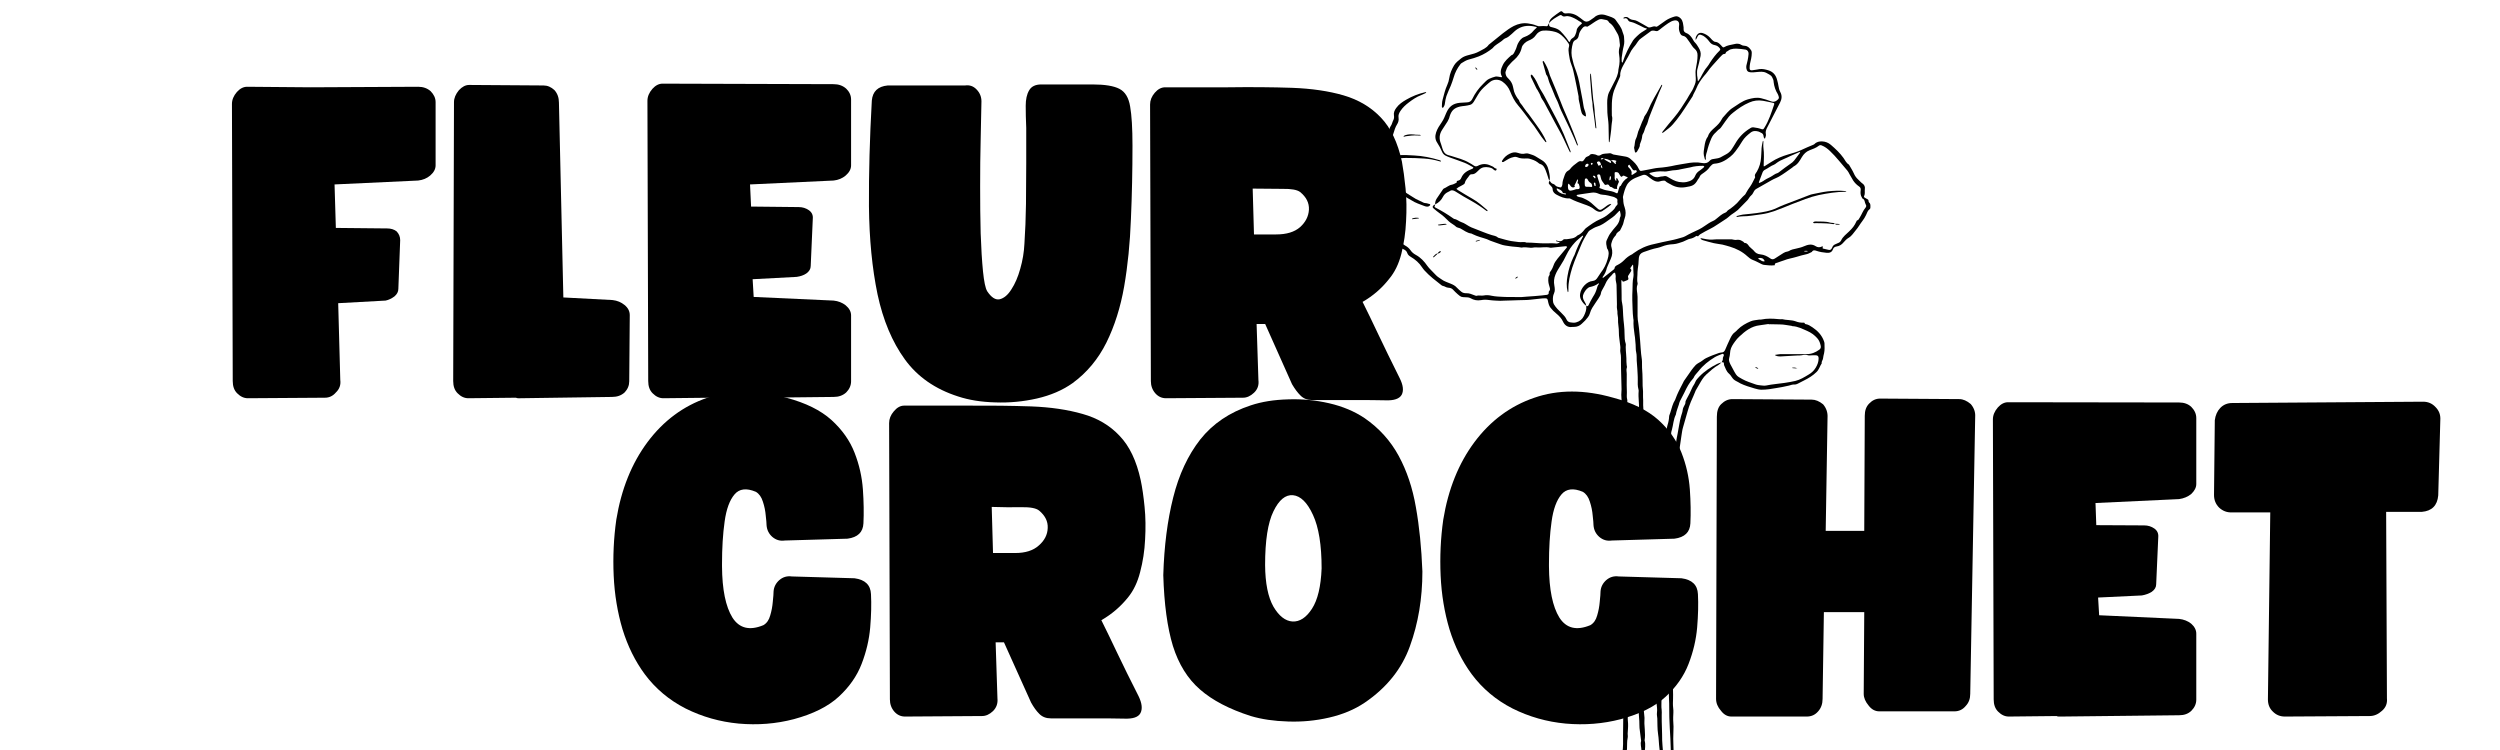 <svg version="1.0" preserveAspectRatio="xMidYMid meet" height="60" viewBox="0 0 150 45" zoomAndPan="magnify" width="200" xmlns:xlink="http://www.w3.org/1999/xlink" xmlns="http://www.w3.org/2000/svg"><defs><g></g></defs><path fill-rule="nonzero" fill-opacity="1" d="M 98.277 38.562 C 98.305 38.742 98.277 38.926 98.27 39.105 C 98.258 39.309 98.258 39.508 98.27 39.707 C 98.281 39.914 98.238 40.117 98.262 40.328 C 98.285 40.57 98.254 40.816 98.281 41.059 C 98.309 41.297 98.242 41.547 98.32 41.785 C 98.32 41.801 98.32 41.82 98.316 41.836 C 98.285 42.062 98.312 42.285 98.316 42.512 C 98.316 42.762 98.344 43.016 98.359 43.266 C 98.367 43.402 98.359 43.539 98.371 43.68 C 98.395 43.922 98.43 44.16 98.461 44.402 C 98.461 44.418 98.473 44.438 98.469 44.453 C 98.406 44.648 98.484 44.832 98.488 45.023 C 98.492 45.098 98.531 45.172 98.562 45.246 C 98.574 45.27 98.617 45.277 98.645 45.293 C 98.656 45.273 98.672 45.254 98.68 45.23 C 98.684 45.223 98.684 45.215 98.684 45.207 C 98.684 44.945 98.754 44.684 98.676 44.426 C 98.711 44.211 98.703 44 98.688 43.785 C 98.68 43.664 98.672 43.543 98.664 43.422 C 98.66 43.387 98.66 43.352 98.664 43.316 C 98.68 43.152 98.672 42.992 98.648 42.828 C 98.602 42.57 98.652 42.305 98.59 42.047 C 98.617 41.848 98.562 41.652 98.574 41.453 C 98.59 41.141 98.555 40.828 98.555 40.516 C 98.555 40.297 98.555 40.078 98.555 39.859 C 98.555 39.637 98.551 39.414 98.559 39.188 C 98.562 39.102 98.566 39.02 98.562 38.934 C 98.559 38.801 98.555 38.672 98.559 38.543 C 98.559 38.395 98.523 38.25 98.562 38.105 C 98.574 38.074 98.555 38.035 98.555 38 C 98.555 38 98.555 37.996 98.555 37.992 L 98.273 37.992 C 98.297 38.184 98.254 38.371 98.277 38.562 Z M 98.277 38.562" fill="#000000"></path><path fill-rule="nonzero" fill-opacity="1" d="M 97.301 38.613 C 97.324 38.766 97.285 38.922 97.301 39.07 C 97.32 39.25 97.324 39.43 97.309 39.609 C 97.305 39.688 97.32 39.766 97.328 39.844 C 97.332 39.914 97.34 39.98 97.34 40.051 C 97.344 40.164 97.352 40.277 97.348 40.391 C 97.34 40.562 97.352 40.734 97.359 40.906 C 97.297 41.008 97.352 41.113 97.355 41.215 C 97.359 41.258 97.379 41.301 97.375 41.34 C 97.352 41.539 97.375 41.734 97.379 41.934 C 97.383 42.098 97.418 42.262 97.367 42.426 C 97.352 42.484 97.352 42.547 97.371 42.605 C 97.41 42.742 97.395 42.883 97.395 43.023 C 97.391 43.375 97.383 43.73 97.383 44.086 C 97.383 44.461 97.402 44.832 97.336 45.203 C 97.32 45.289 97.355 45.355 97.414 45.414 C 97.449 45.449 97.535 45.43 97.543 45.379 C 97.57 45.223 97.613 45.07 97.621 44.914 C 97.633 44.699 97.613 44.488 97.66 44.273 C 97.68 44.191 97.66 44.102 97.66 44.016 C 97.668 43.816 97.695 43.617 97.684 43.418 C 97.676 43.227 97.637 43.039 97.695 42.848 C 97.703 42.824 97.691 42.797 97.688 42.77 C 97.684 42.684 97.676 42.598 97.68 42.512 C 97.688 42.223 97.703 41.938 97.672 41.648 C 97.664 41.57 97.652 41.488 97.668 41.414 C 97.703 41.258 97.703 41.102 97.668 40.945 C 97.637 40.789 97.719 40.637 97.648 40.488 C 97.695 40.328 97.621 40.168 97.652 40 C 97.672 39.91 97.629 39.812 97.629 39.719 C 97.629 39.48 97.637 39.246 97.641 39.012 C 97.641 38.949 97.648 38.887 97.637 38.828 C 97.594 38.672 97.609 38.52 97.641 38.363 C 97.652 38.305 97.656 38.246 97.652 38.184 C 97.652 38.121 97.645 38.059 97.641 37.992 L 97.32 37.992 C 97.277 38.199 97.371 38.41 97.301 38.613 Z M 97.301 38.613" fill="#000000"></path><path fill-rule="nonzero" fill-opacity="1" d="M 112.148 12.152 C 112.125 12.125 112.109 12.094 112.113 12.055 C 112.113 12.008 112.09 11.973 112.047 11.953 C 112.004 11.922 111.957 11.898 111.91 11.875 C 111.852 11.852 111.82 11.801 111.848 11.754 C 111.918 11.621 111.871 11.48 111.891 11.344 C 111.91 11.215 111.871 11.094 111.746 11.008 C 111.652 10.945 111.582 10.852 111.496 10.777 C 111.379 10.672 111.289 10.547 111.23 10.402 C 111.148 10.219 111.035 10.051 110.938 9.879 C 110.777 9.785 110.707 9.617 110.609 9.477 C 110.395 9.176 110.129 8.93 109.852 8.691 C 109.699 8.559 109.523 8.492 109.324 8.484 C 109.16 8.477 108.992 8.512 108.867 8.645 C 108.848 8.66 108.824 8.676 108.801 8.684 C 108.559 8.781 108.32 8.887 108.086 8.996 C 107.836 9.113 107.562 9.188 107.293 9.266 C 106.934 9.371 106.59 9.512 106.273 9.719 C 106.145 9.805 106.012 9.887 105.879 9.969 C 105.863 9.977 105.848 9.98 105.828 9.984 C 105.824 9.969 105.82 9.949 105.82 9.934 C 105.832 9.574 105.855 9.219 105.805 8.863 C 105.789 8.742 105.805 8.617 105.805 8.496 C 105.801 8.48 105.797 8.465 105.789 8.449 C 105.777 8.461 105.77 8.473 105.762 8.488 C 105.723 8.668 105.688 8.848 105.688 9.031 C 105.688 9.168 105.668 9.309 105.664 9.449 C 105.648 9.75 105.562 10.031 105.414 10.293 C 105.355 10.395 105.25 10.48 105.309 10.621 C 105.312 10.633 105.301 10.656 105.293 10.672 C 105.203 10.84 105.129 11.02 105.023 11.172 C 104.926 11.305 104.836 11.441 104.758 11.586 C 104.742 11.617 104.73 11.652 104.703 11.676 C 104.523 11.824 104.383 12.016 104.223 12.184 C 104.098 12.305 103.965 12.418 103.824 12.52 C 103.754 12.57 103.676 12.602 103.621 12.676 C 103.602 12.707 103.578 12.73 103.543 12.746 C 103.316 12.828 103.148 12.996 102.965 13.141 C 102.914 13.188 102.855 13.227 102.789 13.254 C 102.602 13.332 102.441 13.449 102.273 13.562 C 102.168 13.637 102.059 13.703 101.945 13.762 C 101.664 13.895 101.375 14.023 101.105 14.18 C 101.066 14.203 101.027 14.219 100.988 14.23 C 100.738 14.301 100.492 14.379 100.23 14.426 C 99.898 14.484 99.57 14.574 99.238 14.645 C 98.789 14.738 98.383 14.922 98.016 15.191 C 97.988 15.215 97.961 15.234 97.934 15.254 C 97.75 15.34 97.586 15.461 97.449 15.609 C 97.332 15.727 97.199 15.824 97.051 15.898 C 96.961 15.941 96.887 15.984 96.871 16.098 C 96.871 16.129 96.84 16.16 96.812 16.18 C 96.617 16.34 96.418 16.492 96.219 16.648 C 96.211 16.656 96.203 16.66 96.195 16.664 C 96.184 16.664 96.168 16.664 96.152 16.664 C 96.156 16.648 96.152 16.629 96.16 16.617 C 96.285 16.457 96.367 16.277 96.41 16.082 C 96.422 16.047 96.434 16.016 96.449 15.984 C 96.516 15.832 96.582 15.68 96.648 15.527 C 96.75 15.305 96.762 15.078 96.691 14.844 C 96.66 14.746 96.664 14.652 96.695 14.559 C 96.734 14.418 96.797 14.281 96.898 14.172 C 96.922 14.145 96.953 14.121 96.961 14.09 C 96.984 13.996 97.051 13.945 97.121 13.891 C 97.148 13.871 97.188 13.855 97.203 13.828 C 97.27 13.707 97.328 13.582 97.383 13.453 C 97.422 13.348 97.43 13.23 97.473 13.125 C 97.562 12.895 97.555 12.656 97.477 12.434 C 97.422 12.285 97.395 12.133 97.395 11.977 C 97.395 11.918 97.367 11.855 97.379 11.797 C 97.434 11.555 97.496 11.309 97.621 11.086 C 97.656 11.027 97.699 10.973 97.746 10.926 C 97.969 10.699 98.27 10.617 98.551 10.508 C 98.66 10.465 98.754 10.492 98.844 10.559 C 98.941 10.633 99.035 10.711 99.137 10.777 C 99.277 10.867 99.422 10.938 99.602 10.879 C 99.668 10.855 99.734 10.844 99.805 10.84 C 99.844 10.836 99.902 10.84 99.926 10.867 C 100.012 10.957 100.129 10.996 100.234 11.059 C 100.512 11.23 100.809 11.285 101.133 11.23 C 101.527 11.164 101.68 11.137 101.879 10.762 C 101.906 10.719 101.953 10.68 101.969 10.633 C 102 10.523 102.082 10.465 102.168 10.406 C 102.328 10.297 102.48 10.184 102.586 10.02 C 102.613 9.977 102.66 9.945 102.695 9.906 C 102.742 9.855 102.805 9.824 102.879 9.82 C 103.238 9.797 103.539 9.625 103.816 9.402 C 103.93 9.312 104.031 9.207 104.121 9.086 C 104.27 8.895 104.406 8.691 104.531 8.48 C 104.66 8.266 104.84 8.109 105.035 7.957 C 105.188 7.836 105.355 7.844 105.527 7.898 C 105.57 7.91 105.605 7.941 105.645 7.957 C 105.758 7.996 105.809 8.07 105.816 8.191 C 105.816 8.23 105.84 8.27 105.859 8.309 C 105.863 8.312 105.902 8.312 105.902 8.309 C 105.922 8.227 105.973 8.133 105.953 8.059 C 105.914 7.898 105.969 7.77 106.039 7.637 C 106.297 7.145 106.547 6.648 106.805 6.152 C 106.91 5.945 106.934 5.738 106.82 5.527 C 106.758 5.41 106.723 5.285 106.707 5.152 C 106.695 5.039 106.66 4.93 106.633 4.82 C 106.562 4.523 106.406 4.309 106.09 4.215 C 105.922 4.164 105.754 4.125 105.578 4.145 C 105.512 4.152 105.441 4.172 105.375 4.18 C 105.289 4.195 105.203 4.211 105.117 4.219 C 105.023 4.227 104.977 4.184 104.977 4.094 C 104.977 3.996 104.988 3.902 105.004 3.809 C 105.051 3.605 105.105 3.402 105.105 3.191 C 105.105 3.141 105.105 3.082 105.082 3.043 C 104.992 2.898 104.887 2.77 104.703 2.75 C 104.633 2.742 104.555 2.738 104.5 2.703 C 104.355 2.602 104.199 2.609 104.051 2.648 C 103.848 2.695 103.637 2.715 103.453 2.828 C 103.41 2.855 103.375 2.844 103.34 2.805 C 103.219 2.672 103.109 2.523 102.902 2.508 C 102.844 2.504 102.785 2.441 102.73 2.398 C 102.688 2.355 102.645 2.309 102.605 2.262 C 102.484 2.133 102.336 2.043 102.168 1.988 C 102.062 1.957 101.953 1.957 101.871 2.039 C 101.793 2.121 101.734 2.223 101.734 2.34 C 101.734 2.359 101.742 2.375 101.746 2.391 C 101.758 2.379 101.766 2.363 101.773 2.352 C 101.809 2.289 101.84 2.227 101.871 2.164 C 101.906 2.09 101.973 2.07 102.047 2.086 C 102.098 2.102 102.145 2.121 102.191 2.145 C 102.332 2.234 102.453 2.348 102.551 2.484 C 102.637 2.605 102.738 2.684 102.887 2.707 C 103 2.73 103.098 2.785 103.172 2.879 C 103.227 2.945 103.23 2.984 103.176 3.039 C 102.953 3.25 102.773 3.496 102.605 3.75 C 102.547 3.844 102.492 3.945 102.418 4.027 C 102.305 4.152 102.23 4.297 102.148 4.441 C 102.102 4.527 102.059 4.613 102.012 4.695 C 101.977 4.754 101.934 4.809 101.895 4.863 C 101.891 4.867 101.871 4.863 101.871 4.863 C 101.863 4.793 101.859 4.723 101.848 4.656 C 101.84 4.613 101.832 4.57 101.828 4.527 C 101.828 4.406 101.812 4.277 101.84 4.164 C 101.91 3.895 101.984 3.629 102.035 3.352 C 102.066 3.168 102.012 3.012 101.918 2.859 C 101.855 2.758 101.793 2.645 101.707 2.562 C 101.609 2.473 101.574 2.344 101.492 2.242 C 101.406 2.129 101.312 2.031 101.18 1.984 C 101.066 1.941 101.012 1.867 101.016 1.75 C 101.02 1.715 101.02 1.68 101.016 1.645 C 100.984 1.457 100.988 1.262 100.844 1.109 C 100.742 1.004 100.617 0.949 100.492 0.988 C 100.301 1.043 100.113 1.117 99.945 1.23 C 99.789 1.34 99.637 1.453 99.477 1.562 C 99.445 1.586 99.387 1.613 99.359 1.602 C 99.238 1.547 99.141 1.613 99.031 1.637 C 98.98 1.648 98.93 1.656 98.879 1.629 C 98.676 1.512 98.473 1.391 98.266 1.281 C 98.191 1.238 98.109 1.211 98.02 1.199 C 97.914 1.188 97.82 1.164 97.734 1.09 C 97.656 1.016 97.566 1 97.465 1.035 C 97.441 1.043 97.406 1.062 97.406 1.078 C 97.406 1.137 97.449 1.105 97.477 1.102 C 97.566 1.074 97.629 1.109 97.672 1.188 C 97.711 1.266 97.773 1.309 97.855 1.316 C 98.047 1.352 98.211 1.457 98.387 1.531 C 98.523 1.59 98.645 1.684 98.793 1.707 C 98.801 1.707 98.809 1.719 98.816 1.723 C 98.809 1.734 98.797 1.746 98.785 1.758 C 98.684 1.824 98.582 1.891 98.477 1.953 C 98.383 2.008 98.051 2.316 97.988 2.418 C 97.734 2.824 97.516 3.25 97.371 3.711 C 97.363 3.73 97.367 3.77 97.328 3.746 C 97.312 3.734 97.309 3.719 97.305 3.699 C 97.301 3.621 97.293 3.543 97.301 3.469 C 97.336 3.227 97.363 2.984 97.426 2.75 C 97.473 2.566 97.457 2.391 97.441 2.207 C 97.434 2.098 97.379 2.012 97.352 1.91 C 97.285 1.633 97.094 1.422 96.938 1.195 C 96.891 1.125 96.805 1.074 96.707 1.035 C 96.59 0.988 96.465 0.949 96.344 0.91 C 96.113 0.836 95.898 0.863 95.703 1 C 95.688 1.012 95.676 1.027 95.664 1.039 C 95.578 1.098 95.492 1.16 95.406 1.219 C 95.273 1.312 95.137 1.332 95.004 1.223 C 94.941 1.172 94.879 1.125 94.816 1.078 C 94.578 0.887 94.312 0.766 94 0.801 C 93.906 0.812 93.836 0.809 93.77 0.73 C 93.703 0.652 93.664 0.66 93.586 0.715 C 93.445 0.816 93.297 0.91 93.164 1.023 C 93.055 1.117 92.941 1.223 92.945 1.391 L 92.949 1.387 C 93.113 1.172 93.348 1.055 93.57 0.926 C 93.621 0.898 93.668 0.891 93.715 0.934 C 93.773 0.992 93.84 1 93.926 0.98 C 94.125 0.934 94.301 1.023 94.477 1.105 C 94.57 1.152 94.66 1.207 94.742 1.266 C 94.805 1.309 94.895 1.32 94.918 1.41 C 94.867 1.453 94.812 1.496 94.766 1.543 C 94.684 1.633 94.598 1.719 94.594 1.855 C 94.59 1.914 94.562 1.969 94.543 2.027 C 94.508 2.129 94.469 2.219 94.367 2.277 C 94.297 2.32 94.227 2.379 94.207 2.477 C 94.203 2.496 94.191 2.508 94.172 2.512 C 94.152 2.516 94.137 2.508 94.129 2.492 C 94.074 2.41 94.027 2.328 93.965 2.254 C 93.855 2.121 93.746 1.98 93.621 1.863 C 93.504 1.754 93.355 1.695 93.203 1.656 C 93.152 1.641 93.102 1.633 93.051 1.617 C 92.961 1.59 92.93 1.527 92.949 1.434 C 92.949 1.418 92.949 1.402 92.949 1.383 C 92.93 1.41 92.914 1.438 92.898 1.465 C 92.859 1.57 92.848 1.582 92.754 1.57 C 92.645 1.559 92.531 1.559 92.418 1.57 C 92.34 1.582 92.262 1.57 92.188 1.535 C 92.027 1.465 91.859 1.434 91.684 1.406 C 91.383 1.363 91.098 1.426 90.828 1.559 C 90.59 1.68 90.387 1.836 90.176 1.996 C 89.891 2.219 89.613 2.457 89.324 2.684 C 89.188 2.887 88.957 2.969 88.758 3.082 C 88.57 3.188 88.355 3.246 88.145 3.297 C 87.973 3.34 87.809 3.391 87.672 3.5 C 87.516 3.625 87.352 3.746 87.246 3.918 C 87.105 4.16 86.992 4.414 86.953 4.695 C 86.934 4.832 86.895 4.965 86.836 5.094 C 86.703 5.383 86.637 5.688 86.555 5.988 C 86.516 6.121 86.52 6.266 86.512 6.402 C 86.516 6.43 86.527 6.449 86.547 6.469 C 86.559 6.473 86.594 6.453 86.605 6.438 C 86.656 6.367 86.688 6.285 86.695 6.195 C 86.711 6.051 86.742 5.906 86.785 5.766 C 86.859 5.551 86.961 5.348 87.047 5.141 C 87.113 4.977 87.168 4.812 87.219 4.648 C 87.301 4.359 87.434 4.098 87.617 3.863 C 87.637 3.832 87.66 3.809 87.691 3.789 C 87.832 3.703 87.969 3.613 88.133 3.57 C 88.336 3.52 88.535 3.457 88.727 3.383 C 89.027 3.262 89.301 3.098 89.551 2.895 C 89.598 2.855 89.629 2.797 89.676 2.762 C 89.855 2.613 90.07 2.512 90.238 2.344 C 90.258 2.328 90.281 2.312 90.305 2.305 C 90.469 2.254 90.586 2.141 90.711 2.031 C 90.824 1.926 90.93 1.816 91.066 1.734 C 91.414 1.52 91.773 1.516 92.148 1.609 C 92.164 1.609 92.18 1.617 92.195 1.625 C 92.203 1.633 92.207 1.656 92.203 1.66 C 92.148 1.715 92.078 1.762 92.031 1.82 C 91.883 2.012 91.691 2.141 91.465 2.219 C 91.27 2.285 91.164 2.449 91.074 2.617 C 91.012 2.738 90.992 2.883 90.926 3.004 C 90.859 3.121 90.836 3.273 90.68 3.316 C 90.484 3.492 90.285 3.66 90.168 3.902 C 90.062 4.129 89.977 4.348 90.117 4.594 C 90.137 4.625 90.098 4.637 90.07 4.633 C 90.02 4.625 89.973 4.609 89.922 4.605 C 89.852 4.598 89.777 4.578 89.715 4.598 C 89.59 4.629 89.469 4.676 89.348 4.73 C 89.203 4.797 89.105 4.922 88.992 5.031 C 88.723 5.293 88.504 5.594 88.34 5.934 C 88.277 6.066 88.176 6.137 88.031 6.141 C 87.883 6.152 87.734 6.156 87.59 6.168 C 87.156 6.211 86.934 6.41 86.77 6.789 C 86.691 6.973 86.625 7.16 86.508 7.328 C 86.375 7.52 86.242 7.715 86.168 7.941 C 86.094 8.164 86.105 8.379 86.234 8.566 C 86.348 8.738 86.445 8.922 86.527 9.117 C 86.57 9.215 86.641 9.289 86.738 9.34 C 86.832 9.387 86.93 9.426 87.027 9.461 C 87.316 9.566 87.605 9.66 87.887 9.773 C 88.055 9.84 88.211 9.941 88.375 10.027 C 88.387 10.035 88.41 10.059 88.406 10.062 C 88.395 10.082 88.379 10.102 88.359 10.117 C 88.352 10.121 88.344 10.125 88.336 10.129 C 88.055 10.234 87.801 10.371 87.676 10.672 C 87.637 10.773 87.566 10.832 87.461 10.844 C 87.418 10.852 87.402 10.867 87.406 10.91 C 87.406 10.93 87.402 10.953 87.395 10.961 C 87.301 11.004 87.207 11.066 87.109 11.082 C 86.922 11.113 86.789 11.254 86.621 11.316 C 86.594 11.328 86.574 11.367 86.555 11.395 C 86.434 11.57 86.316 11.738 86.203 11.914 C 86.133 12.02 86.102 12.137 86.109 12.262 C 86.082 12.277 86.051 12.293 86.023 12.312 C 85.941 12.387 85.938 12.441 86.016 12.508 C 86.133 12.609 86.254 12.707 86.383 12.801 C 86.586 12.938 86.758 13.109 86.93 13.281 C 87.062 13.406 87.234 13.477 87.367 13.605 C 87.398 13.641 87.461 13.648 87.508 13.668 C 87.543 13.676 87.574 13.688 87.609 13.699 C 87.828 13.812 88.023 13.984 88.285 14.012 C 88.309 14.02 88.332 14.031 88.355 14.047 C 88.426 14.078 88.496 14.109 88.57 14.141 C 88.852 14.258 89.156 14.301 89.426 14.445 C 89.434 14.449 89.441 14.453 89.449 14.453 C 89.547 14.488 89.648 14.523 89.746 14.559 C 89.844 14.59 89.941 14.625 90.035 14.66 C 90.207 14.727 90.391 14.742 90.566 14.77 C 90.805 14.812 91.051 14.805 91.289 14.855 C 91.477 14.812 91.664 14.859 91.855 14.867 C 91.957 14.871 92.062 14.832 92.164 14.844 C 92.438 14.875 92.719 14.793 92.996 14.859 C 93.043 14.875 93.098 14.859 93.152 14.855 C 93.418 14.828 93.688 14.797 93.957 14.77 C 93.977 14.77 94 14.789 94.016 14.805 C 94.023 14.812 94.016 14.84 94.008 14.852 C 93.824 15.074 93.637 15.289 93.457 15.512 C 93.355 15.641 93.258 15.773 93.207 15.938 C 93.176 16.035 93.129 16.129 93.074 16.219 C 93.031 16.285 92.961 16.352 92.977 16.426 C 92.996 16.527 92.895 16.574 92.902 16.668 C 92.906 16.719 92.895 16.77 92.895 16.82 C 92.898 16.973 92.941 17.113 92.984 17.254 C 93.004 17.324 93.012 17.391 92.961 17.453 C 92.945 17.473 92.922 17.5 92.922 17.52 C 92.945 17.668 92.855 17.695 92.738 17.699 C 92.66 17.703 92.582 17.723 92.504 17.727 C 92.211 17.754 91.918 17.781 91.621 17.797 C 91.473 17.801 91.328 17.832 91.184 17.824 C 90.855 17.812 90.523 17.832 90.195 17.812 C 89.961 17.801 89.73 17.793 89.5 17.746 C 89.348 17.711 89.188 17.695 89.031 17.727 C 88.887 17.762 88.742 17.699 88.598 17.75 C 88.57 17.758 88.527 17.738 88.496 17.727 C 88.406 17.695 88.316 17.656 88.227 17.629 C 88.152 17.605 88.078 17.594 88 17.594 C 87.891 17.598 87.773 17.582 87.68 17.504 C 87.59 17.422 87.488 17.348 87.41 17.258 C 87.309 17.141 87.18 17.078 87.039 17.02 C 86.852 16.938 86.648 16.883 86.48 16.754 C 86.371 16.672 86.246 16.609 86.156 16.508 C 86.055 16.398 85.953 16.297 85.848 16.191 C 85.773 16.117 85.703 16.039 85.641 15.953 C 85.457 15.684 85.242 15.453 84.949 15.293 C 84.832 15.23 84.711 15.137 84.637 15.023 C 84.543 14.887 84.434 14.801 84.293 14.723 C 84.113 14.617 83.941 14.488 83.906 14.254 C 83.898 14.195 83.855 14.145 83.832 14.09 C 83.793 14.012 83.746 13.934 83.723 13.852 C 83.676 13.691 83.613 13.547 83.48 13.43 C 83.383 13.34 83.328 13.215 83.375 13.07 C 83.41 12.969 83.387 12.863 83.363 12.762 C 83.32 12.574 83.312 12.387 83.336 12.195 C 83.359 12.004 83.336 11.816 83.207 11.652 C 83.102 11.52 83.074 11.371 83.133 11.211 C 83.145 11.188 83.148 11.164 83.152 11.137 C 83.152 11.121 83.148 11.105 83.141 11.09 C 83.117 11.098 83.098 11.109 83.078 11.121 C 83.07 11.125 83.066 11.137 83.062 11.145 C 82.957 11.336 82.98 11.539 83.066 11.723 C 83.129 11.852 83.129 11.973 83.102 12.102 C 83.055 12.312 83.031 12.527 83.039 12.746 C 83.043 12.891 83.059 13.039 83.062 13.184 C 83.062 13.348 83.133 13.516 83.309 13.582 C 83.418 13.625 83.492 13.672 83.5 13.797 C 83.504 13.844 83.551 13.887 83.574 13.938 C 83.648 14.094 83.734 14.246 83.762 14.422 C 83.797 14.684 83.945 14.84 84.18 14.941 C 84.293 14.988 84.398 15.051 84.438 15.184 C 84.469 15.289 84.555 15.355 84.645 15.41 C 84.918 15.57 85.152 15.773 85.324 16.039 C 85.367 16.105 85.418 16.168 85.469 16.227 C 85.773 16.562 86.133 16.836 86.488 17.113 C 86.516 17.137 86.547 17.152 86.582 17.156 C 86.652 17.168 86.711 17.207 86.773 17.234 C 86.84 17.262 86.906 17.262 86.977 17.273 C 87.055 17.285 87.125 17.32 87.18 17.379 C 87.27 17.473 87.359 17.566 87.461 17.652 C 87.668 17.828 87.668 17.828 87.953 17.836 C 87.996 17.836 88.039 17.84 88.082 17.844 C 88.133 17.852 88.184 17.867 88.23 17.891 C 88.426 18.008 88.633 18.047 88.859 18.008 C 89.016 17.977 89.172 17.977 89.328 18 C 89.48 18.027 89.637 18.027 89.789 18.039 C 89.945 18.051 90.098 18.051 90.254 18.039 C 90.539 18.023 90.828 18.031 91.113 18.012 C 91.355 18 91.602 18.012 91.844 17.98 C 92.07 17.953 92.293 17.93 92.52 17.906 C 92.578 17.902 92.641 17.898 92.699 17.898 C 92.824 17.902 92.848 17.918 92.875 18.047 C 92.902 18.191 92.938 18.344 93.027 18.457 C 93.129 18.59 93.246 18.707 93.375 18.809 C 93.543 18.949 93.691 19.098 93.785 19.305 C 93.875 19.5 94.055 19.66 94.332 19.617 C 94.375 19.613 94.418 19.617 94.461 19.613 C 94.633 19.609 94.781 19.547 94.906 19.426 C 94.98 19.363 95.047 19.297 95.113 19.227 C 95.223 19.094 95.348 18.977 95.395 18.797 C 95.426 18.68 95.477 18.566 95.539 18.465 C 95.656 18.27 95.793 18.09 95.914 17.898 C 95.977 17.797 96.047 17.699 96.062 17.57 C 96.07 17.504 96.109 17.441 96.141 17.379 C 96.199 17.262 96.277 17.152 96.324 17.031 C 96.406 16.832 96.535 16.672 96.688 16.527 C 96.754 16.465 96.789 16.359 96.902 16.363 C 96.918 16.445 96.953 16.535 96.941 16.617 C 96.922 16.758 96.957 16.891 96.984 17.027 C 96.988 17.051 96.988 17.078 96.992 17.105 C 97 17.488 97.008 17.871 97.016 18.254 C 97.016 18.348 97.004 18.445 97.023 18.539 C 97.043 18.633 97.051 18.727 97.047 18.824 C 97.051 18.926 97.086 19.027 97.082 19.129 C 97.066 19.41 97.141 19.68 97.133 19.957 C 97.129 20.172 97.176 20.387 97.195 20.605 C 97.207 20.715 97.234 20.828 97.219 20.938 C 97.207 21.016 97.211 21.094 97.227 21.172 C 97.273 21.367 97.254 21.57 97.258 21.77 C 97.258 21.891 97.258 22.012 97.262 22.137 C 97.27 22.543 97.277 22.949 97.293 23.355 C 97.297 23.469 97.273 23.578 97.277 23.691 C 97.293 23.977 97.316 24.262 97.293 24.551 C 97.285 24.609 97.285 24.668 97.289 24.73 C 97.305 25.031 97.355 25.336 97.328 25.641 C 97.32 25.77 97.344 25.898 97.32 26.031 C 97.305 26.098 97.324 26.168 97.328 26.238 C 97.332 26.359 97.352 26.484 97.328 26.598 C 97.301 26.719 97.293 26.836 97.309 26.957 C 97.316 27.023 97.301 27.098 97.297 27.164 C 97.285 27.301 97.277 27.441 97.262 27.578 C 97.23 27.949 97.258 28.324 97.215 28.695 C 97.203 28.801 97.203 28.906 97.223 29.012 C 97.254 29.191 97.246 29.375 97.238 29.559 C 97.234 29.668 97.227 29.777 97.23 29.887 L 97.59 29.887 C 97.566 29.746 97.574 29.602 97.57 29.461 C 97.566 29.301 97.516 29.133 97.586 28.973 C 97.594 28.953 97.594 28.938 97.586 28.922 C 97.555 28.707 97.578 28.492 97.566 28.277 C 97.562 28.234 97.566 28.191 97.574 28.148 C 97.633 27.934 97.633 27.719 97.609 27.5 C 97.609 27.465 97.613 27.434 97.621 27.398 C 97.629 27.348 97.652 27.293 97.641 27.246 C 97.617 27.105 97.645 26.969 97.652 26.832 C 97.668 26.531 97.691 26.223 97.684 25.918 C 97.684 25.793 97.691 25.664 97.672 25.539 C 97.648 25.402 97.656 25.266 97.66 25.129 C 97.66 25.016 97.641 24.902 97.641 24.789 C 97.641 24.547 97.598 24.309 97.641 24.066 C 97.645 24.039 97.641 24.012 97.637 23.988 C 97.59 23.84 97.613 23.691 97.613 23.547 C 97.613 23.398 97.602 23.254 97.602 23.105 C 97.602 22.891 97.602 22.672 97.605 22.457 C 97.609 22.32 97.559 22.184 97.613 22.047 C 97.629 22.012 97.605 21.961 97.602 21.918 C 97.594 21.848 97.586 21.777 97.586 21.711 C 97.594 21.414 97.547 21.117 97.543 20.824 C 97.543 20.754 97.562 20.68 97.543 20.617 C 97.48 20.434 97.473 20.242 97.473 20.051 C 97.473 19.863 97.461 19.672 97.441 19.48 C 97.418 19.301 97.402 19.121 97.391 18.938 C 97.371 18.688 97.383 18.434 97.328 18.188 C 97.293 18.039 97.293 17.895 97.297 17.746 C 97.297 17.633 97.297 17.52 97.293 17.406 C 97.289 17.223 97.285 17.043 97.281 16.859 C 97.281 16.844 97.285 16.824 97.289 16.809 C 97.301 16.812 97.316 16.809 97.324 16.816 C 97.344 16.844 97.355 16.895 97.379 16.898 C 97.418 16.902 97.457 16.883 97.496 16.867 C 97.547 16.852 97.594 16.832 97.641 16.809 C 97.711 16.773 97.719 16.738 97.688 16.645 C 97.676 16.613 97.676 16.582 97.688 16.551 C 97.738 16.461 97.801 16.375 97.855 16.285 C 97.883 16.242 97.895 16.188 97.848 16.145 C 97.812 16.117 97.809 16.098 97.836 16.062 C 97.871 16.016 97.902 15.961 97.938 15.914 C 97.945 15.898 97.957 15.887 97.969 15.875 C 97.973 15.891 97.984 15.902 97.988 15.914 C 97.996 16.062 98.004 16.211 98.008 16.359 C 98.012 16.445 98.023 16.535 98.004 16.617 C 97.945 16.875 97.961 17.133 97.949 17.391 C 97.941 17.598 97.93 17.805 97.938 18.012 C 97.957 18.375 97.949 18.738 97.996 19.102 C 98.004 19.137 98.008 19.172 98.012 19.203 C 97.996 19.5 98.031 19.793 98.074 20.082 C 98.082 20.137 98.094 20.188 98.098 20.238 C 98.113 20.387 98.121 20.531 98.137 20.68 C 98.152 20.832 98.133 20.992 98.172 21.141 C 98.211 21.305 98.195 21.469 98.203 21.633 C 98.211 21.789 98.23 21.945 98.238 22.102 C 98.246 22.223 98.25 22.344 98.258 22.465 C 98.262 22.57 98.27 22.676 98.266 22.777 C 98.262 22.973 98.254 23.164 98.305 23.352 C 98.316 23.383 98.32 23.418 98.32 23.453 C 98.301 23.668 98.312 23.883 98.328 24.098 C 98.332 24.164 98.34 24.234 98.34 24.301 C 98.34 24.492 98.336 24.68 98.332 24.871 C 98.328 24.992 98.324 25.113 98.32 25.234 C 98.312 25.668 98.301 26.105 98.293 26.543 C 98.293 26.68 98.312 26.82 98.293 26.957 C 98.281 27.062 98.293 27.164 98.297 27.266 C 98.301 27.371 98.27 27.473 98.254 27.574 C 98.25 27.594 98.25 27.609 98.254 27.625 C 98.254 27.781 98.254 27.938 98.25 28.094 C 98.234 28.414 98.211 28.73 98.246 29.051 C 98.254 29.109 98.238 29.172 98.234 29.23 C 98.227 29.273 98.223 29.316 98.219 29.359 C 98.223 29.492 98.23 29.621 98.234 29.75 C 98.234 29.797 98.23 29.844 98.23 29.891 L 98.508 29.891 C 98.52 29.684 98.492 29.477 98.488 29.27 C 98.488 29.027 98.488 28.785 98.496 28.543 C 98.508 28.098 98.539 27.656 98.555 27.211 C 98.57 26.785 98.57 26.355 98.578 25.93 C 98.578 25.766 98.551 25.598 98.578 25.438 C 98.617 25.18 98.578 24.918 98.598 24.664 C 98.613 24.508 98.582 24.352 98.59 24.199 C 98.598 24.078 98.586 23.953 98.582 23.832 C 98.574 23.711 98.59 23.598 98.582 23.477 C 98.559 23.258 98.551 23.043 98.555 22.828 C 98.559 22.574 98.539 22.324 98.523 22.07 C 98.512 21.906 98.531 21.742 98.512 21.578 C 98.48 21.348 98.449 21.117 98.438 20.879 C 98.422 20.594 98.395 20.312 98.371 20.027 C 98.352 19.82 98.336 19.609 98.301 19.406 C 98.273 19.262 98.258 19.113 98.254 18.965 C 98.254 18.645 98.258 18.328 98.254 18.008 C 98.258 17.875 98.254 17.746 98.238 17.617 C 98.211 17.426 98.18 17.238 98.254 17.051 C 98.258 17.031 98.262 17.016 98.258 16.996 C 98.199 16.773 98.258 16.547 98.25 16.32 C 98.254 16.25 98.258 16.18 98.27 16.113 C 98.281 16.027 98.297 15.941 98.305 15.855 C 98.316 15.723 98.316 15.594 98.332 15.461 C 98.355 15.293 98.441 15.184 98.613 15.125 C 98.891 15.027 99.168 14.926 99.461 14.871 C 99.547 14.852 99.629 14.824 99.711 14.793 C 99.93 14.707 100.156 14.66 100.395 14.652 C 100.504 14.648 100.617 14.617 100.723 14.586 C 100.898 14.539 101.07 14.473 101.23 14.387 C 101.277 14.363 101.328 14.344 101.379 14.332 C 101.52 14.309 101.645 14.254 101.758 14.172 C 101.805 14.137 101.84 14.168 101.879 14.184 C 101.922 14.141 101.957 14.09 102.008 14.059 C 102.211 13.941 102.414 13.824 102.625 13.723 C 102.758 13.656 102.883 13.582 103.008 13.496 C 103.199 13.367 103.402 13.246 103.594 13.113 C 103.723 13.023 103.824 12.906 103.961 12.824 C 104.004 12.801 104.047 12.77 104.086 12.738 C 104.152 12.695 104.211 12.648 104.27 12.598 C 104.469 12.402 104.66 12.203 104.855 12.004 C 104.879 11.98 104.898 11.949 104.914 11.922 C 104.957 11.867 104.988 11.797 105.039 11.758 C 105.117 11.695 105.172 11.621 105.211 11.531 C 105.254 11.43 105.324 11.355 105.422 11.309 C 105.656 11.176 105.891 11.043 106.125 10.91 C 106.227 10.855 106.32 10.793 106.422 10.746 C 106.523 10.699 106.625 10.66 106.723 10.605 C 107.012 10.441 107.273 10.238 107.543 10.051 C 107.566 10.023 107.598 10.004 107.625 9.984 C 107.863 9.863 107.984 9.645 108.113 9.426 C 108.223 9.242 108.371 9.094 108.574 9.016 C 108.77 8.941 108.965 8.875 109.133 8.742 C 109.184 8.703 109.242 8.699 109.305 8.727 C 109.496 8.801 109.652 8.922 109.797 9.059 C 110.184 9.422 110.5 9.852 110.852 10.25 C 110.902 10.305 110.93 10.383 110.969 10.449 C 111.043 10.578 111.113 10.707 111.191 10.832 C 111.285 10.973 111.402 11.09 111.539 11.184 C 111.625 11.242 111.656 11.305 111.641 11.422 C 111.621 11.562 111.625 11.715 111.711 11.848 C 111.727 11.871 111.73 11.906 111.75 11.914 C 111.906 11.977 111.871 12.148 111.941 12.262 C 111.988 12.328 111.984 12.395 111.934 12.457 C 111.777 12.637 111.707 12.867 111.578 13.066 C 111.535 13.129 111.516 13.211 111.422 13.227 C 111.41 13.23 111.402 13.25 111.395 13.266 C 111.262 13.559 111.152 13.684 110.949 13.883 C 110.777 14.051 110.574 14.195 110.469 14.422 C 110.426 14.504 110.363 14.559 110.273 14.586 C 110.234 14.602 110.195 14.625 110.152 14.641 C 110.051 14.676 109.969 14.738 109.934 14.848 C 109.926 14.871 109.914 14.895 109.898 14.914 C 109.859 14.988 109.793 15.008 109.719 14.992 C 109.598 14.969 109.48 14.941 109.363 14.91 C 109.359 14.906 109.355 14.867 109.359 14.848 C 109.379 14.812 109.398 14.781 109.332 14.785 C 109.324 14.785 109.316 14.789 109.309 14.793 C 109.18 14.855 109.055 14.848 108.938 14.77 C 108.699 14.613 108.461 14.68 108.238 14.777 C 108.09 14.844 107.941 14.875 107.793 14.91 C 107.633 14.945 107.469 14.973 107.328 15.066 C 107.305 15.078 107.281 15.086 107.254 15.09 C 107.082 15.113 106.953 15.215 106.812 15.305 C 106.703 15.375 106.598 15.449 106.484 15.516 C 106.391 15.574 106.301 15.57 106.215 15.504 C 106.039 15.379 105.848 15.281 105.621 15.262 C 105.453 15.246 105.32 15.172 105.223 15.035 C 105.195 14.996 105.145 14.965 105.109 14.93 C 105.055 14.887 105.004 14.84 104.957 14.789 C 104.883 14.695 104.832 14.578 104.684 14.578 C 104.652 14.578 104.625 14.516 104.586 14.496 C 104.512 14.453 104.434 14.402 104.352 14.391 C 104.25 14.371 104.137 14.414 104.043 14.387 C 103.953 14.359 103.859 14.352 103.766 14.359 C 103.559 14.371 103.348 14.355 103.141 14.359 C 103.012 14.359 102.879 14.363 102.75 14.375 C 102.504 14.391 102.266 14.332 102.027 14.285 C 102.051 14.363 102.109 14.395 102.18 14.414 C 102.395 14.477 102.613 14.539 102.832 14.59 C 103 14.629 103.176 14.641 103.344 14.676 C 103.496 14.711 103.648 14.758 103.797 14.801 C 104.184 14.918 104.539 15.098 104.84 15.375 C 104.934 15.461 105.039 15.547 105.16 15.594 C 105.348 15.664 105.52 15.762 105.699 15.848 C 105.738 15.867 105.781 15.883 105.824 15.891 C 106.031 15.91 106.238 15.945 106.445 15.918 C 106.461 15.918 106.477 15.914 106.492 15.91 C 106.465 15.777 106.586 15.785 106.648 15.758 C 106.773 15.703 106.914 15.672 107.043 15.621 C 107.277 15.523 107.531 15.492 107.77 15.418 C 107.977 15.352 108.188 15.297 108.402 15.25 C 108.508 15.227 108.605 15.164 108.711 15.117 C 108.785 14.988 108.887 15.012 109.004 15.055 C 109.191 15.121 109.391 15.148 109.59 15.168 C 109.777 15.184 109.914 15.141 109.98 14.949 C 110.016 14.855 110.086 14.805 110.195 14.789 C 110.367 14.766 110.5 14.68 110.613 14.543 C 110.703 14.438 110.805 14.332 110.922 14.266 C 111.109 14.156 111.215 13.969 111.348 13.812 C 111.496 13.645 111.602 13.441 111.742 13.262 C 111.828 13.152 111.898 13.035 111.961 12.906 C 112.023 12.777 112.059 12.629 112.191 12.539 C 112.215 12.523 112.227 12.477 112.223 12.445 C 112.223 12.34 112.246 12.23 112.148 12.152 Z M 97.648 10.676 C 97.465 10.785 97.34 10.949 97.25 11.141 C 97.238 11.164 97.184 11.172 97.176 11.195 C 97.137 11.301 97.105 11.406 97.078 11.516 C 97.062 11.586 97.031 11.617 96.98 11.586 C 96.793 11.48 96.59 11.453 96.383 11.418 C 96.258 11.398 96.137 11.34 96.012 11.297 C 95.965 11.285 95.953 11.258 95.977 11.215 C 96.016 11.137 95.996 11.066 95.969 10.988 C 95.918 10.852 95.879 10.707 95.836 10.566 C 95.82 10.512 95.836 10.48 95.895 10.465 C 95.949 10.453 96.004 10.477 96.016 10.527 C 96.031 10.578 96.043 10.629 96.055 10.68 C 96.078 10.836 96.191 10.938 96.27 11.059 C 96.297 11.102 96.344 11.102 96.391 11.082 C 96.469 11.047 96.52 11.074 96.559 11.145 C 96.578 11.172 96.609 11.215 96.633 11.215 C 96.746 11.215 96.801 11.336 96.914 11.332 C 96.953 11.332 96.996 11.332 97.035 11.336 C 97.027 11.305 97.012 11.266 97.02 11.234 C 97.031 11.168 97.051 11.102 97.078 11.039 C 97.141 10.91 97.145 10.91 97.121 10.863 C 97.094 10.809 97.066 10.754 97.035 10.703 C 97.027 10.691 97.012 10.688 96.996 10.688 C 96.98 10.699 96.973 10.711 96.973 10.73 C 96.973 10.766 96.98 10.797 96.984 10.832 C 96.984 10.836 96.973 10.844 96.965 10.848 C 96.957 10.848 96.949 10.848 96.941 10.84 C 96.898 10.785 96.875 10.719 96.879 10.648 C 96.883 10.605 96.883 10.562 96.883 10.531 C 96.883 10.504 96.879 10.484 96.879 10.465 C 96.879 10.414 96.863 10.336 96.918 10.328 C 96.988 10.324 97.078 10.324 97.129 10.398 C 97.164 10.457 97.195 10.52 97.238 10.574 C 97.258 10.602 97.301 10.625 97.328 10.59 C 97.375 10.527 97.426 10.527 97.484 10.562 C 97.531 10.586 97.582 10.602 97.629 10.625 C 97.652 10.633 97.684 10.652 97.648 10.676 Z M 96.09 9.566 C 96.078 9.57 96.062 9.555 96.047 9.547 C 96.055 9.535 96.059 9.516 96.07 9.508 C 96.125 9.477 96.18 9.477 96.223 9.527 C 96.18 9.539 96.133 9.555 96.09 9.566 Z M 96.141 10.07 C 96.141 10.078 96.137 10.086 96.133 10.094 C 96.121 10.09 96.105 10.09 96.102 10.082 C 96.055 10.027 96.039 9.961 96.059 9.891 C 96.113 9.938 96.133 10.004 96.141 10.07 Z M 96.055 9.887 C 96.023 9.898 95.992 9.91 95.965 9.922 C 95.945 9.934 95.93 9.969 95.906 9.93 C 95.879 9.887 95.855 9.84 95.832 9.793 C 95.809 9.754 95.816 9.727 95.855 9.703 C 95.895 9.68 95.941 9.672 95.977 9.703 C 96.027 9.754 96.055 9.816 96.055 9.887 Z M 96.965 9.789 C 96.969 9.793 96.957 9.82 96.945 9.828 C 96.934 9.836 96.918 9.836 96.902 9.828 C 96.859 9.789 96.82 9.746 96.773 9.703 C 96.738 9.672 96.703 9.641 96.648 9.645 C 96.758 9.57 96.871 9.613 96.977 9.645 C 96.98 9.645 96.984 9.684 96.977 9.688 C 96.922 9.719 96.93 9.746 96.965 9.789 Z M 96.672 9.742 C 96.672 9.754 96.652 9.777 96.648 9.777 C 96.613 9.77 96.582 9.758 96.551 9.738 C 96.445 9.668 96.316 9.629 96.234 9.527 C 96.383 9.516 96.516 9.578 96.641 9.648 C 96.652 9.68 96.664 9.711 96.668 9.742 Z M 96.66 10.668 C 96.656 10.691 96.648 10.723 96.641 10.758 C 96.629 10.797 96.578 10.836 96.574 10.812 C 96.562 10.789 96.562 10.766 96.566 10.742 C 96.574 10.691 96.582 10.641 96.594 10.59 C 96.598 10.582 96.613 10.574 96.621 10.562 C 96.633 10.574 96.645 10.59 96.648 10.605 C 96.656 10.625 96.656 10.648 96.66 10.668 Z M 98.188 10.328 C 98.109 10.383 98.031 10.438 97.953 10.484 C 97.938 10.496 97.906 10.484 97.887 10.484 C 97.887 10.469 97.891 10.453 97.891 10.438 C 97.926 10.309 97.863 10.211 97.789 10.117 C 97.758 10.082 97.723 10.059 97.699 10.023 C 97.668 9.98 97.676 9.941 97.715 9.906 C 97.734 9.891 97.754 9.867 97.777 9.902 C 97.836 9.988 97.891 10.074 97.949 10.156 C 97.996 10.219 98.051 10.242 98.129 10.211 C 98.172 10.195 98.191 10.234 98.203 10.266 C 98.207 10.289 98.203 10.309 98.188 10.328 Z M 102.238 10.031 C 102.168 10.094 102.094 10.156 102.016 10.211 C 101.887 10.289 101.777 10.387 101.719 10.531 C 101.629 10.77 101.438 10.867 101.203 10.918 C 101.047 10.953 100.895 10.941 100.738 10.918 C 100.488 10.875 100.273 10.738 100.059 10.613 C 99.984 10.57 99.926 10.551 99.84 10.57 C 99.758 10.594 99.664 10.582 99.586 10.609 C 99.41 10.668 99.258 10.629 99.117 10.527 C 99.074 10.496 99.027 10.469 98.988 10.438 C 98.973 10.426 98.969 10.41 98.969 10.391 C 98.973 10.383 98.992 10.375 99.008 10.371 C 99.254 10.309 99.5 10.262 99.816 10.285 C 99.898 10.301 100.031 10.285 100.172 10.254 C 100.297 10.227 100.426 10.211 100.555 10.207 C 100.66 10.203 100.762 10.172 100.863 10.152 C 101.008 10.125 101.152 10.094 101.297 10.066 C 101.332 10.059 101.367 10.055 101.398 10.047 C 101.652 9.973 101.91 9.949 102.172 9.949 C 102.18 9.945 102.188 9.945 102.195 9.949 C 102.219 9.957 102.238 9.969 102.258 9.984 C 102.262 9.988 102.246 10.02 102.238 10.027 Z M 94.008 14.352 C 93.965 14.355 93.922 14.348 93.879 14.352 C 93.855 14.352 93.82 14.355 93.805 14.371 C 93.676 14.516 93.527 14.484 93.379 14.426 C 93.375 14.426 93.359 14.438 93.359 14.441 C 93.367 14.453 93.371 14.477 93.383 14.48 C 93.441 14.5 93.5 14.512 93.559 14.527 C 93.566 14.531 93.574 14.535 93.582 14.539 C 93.574 14.551 93.566 14.566 93.555 14.57 C 93.496 14.586 93.434 14.617 93.379 14.613 C 93.172 14.586 92.961 14.598 92.754 14.602 C 92.363 14.609 91.977 14.551 91.586 14.555 C 91.438 14.488 91.277 14.547 91.125 14.523 C 90.969 14.5 90.812 14.488 90.656 14.461 C 90.539 14.441 90.422 14.406 90.305 14.379 C 90.184 14.348 90.07 14.312 89.953 14.281 C 89.926 14.277 89.902 14.27 89.879 14.254 C 89.77 14.156 89.633 14.141 89.496 14.102 C 89.324 14.051 89.152 13.984 88.98 13.918 C 88.746 13.828 88.512 13.734 88.277 13.641 C 88.23 13.621 88.184 13.598 88.137 13.57 C 87.992 13.492 87.859 13.383 87.703 13.336 C 87.543 13.285 87.422 13.16 87.254 13.137 C 87.223 13.129 87.195 13.102 87.164 13.082 C 86.852 12.863 86.527 12.664 86.188 12.488 C 86.164 12.477 86.141 12.465 86.117 12.449 C 86.07 12.422 86.062 12.383 86.094 12.336 C 86.102 12.312 86.109 12.289 86.113 12.262 C 86.32 12.164 86.48 12.008 86.582 11.801 C 86.645 11.68 86.738 11.59 86.859 11.531 C 86.891 11.52 86.922 11.504 86.953 11.484 C 87.082 11.387 87.191 11.406 87.332 11.492 C 87.645 11.695 87.969 11.883 88.297 12.062 C 88.609 12.238 88.91 12.438 89.191 12.656 C 89.207 12.668 89.234 12.66 89.258 12.664 C 89.25 12.641 89.246 12.613 89.23 12.598 C 88.949 12.363 88.68 12.113 88.359 11.934 C 88.062 11.766 87.773 11.586 87.484 11.41 C 87.449 11.387 87.414 11.359 87.383 11.332 C 87.422 11.297 87.461 11.27 87.504 11.238 C 87.594 11.188 87.684 11.137 87.777 11.09 C 87.836 11.062 87.879 11.027 87.895 10.961 C 87.934 10.785 88.074 10.672 88.168 10.523 C 88.203 10.477 88.246 10.453 88.305 10.457 C 88.438 10.461 88.535 10.395 88.625 10.305 C 88.672 10.254 88.727 10.207 88.777 10.16 C 88.934 10.023 89.121 10.008 89.312 10.039 C 89.434 10.059 89.555 10.094 89.637 10.195 C 89.656 10.211 89.68 10.223 89.703 10.23 C 89.746 10.242 89.773 10.227 89.789 10.184 C 89.797 10.156 89.816 10.117 89.758 10.109 C 89.723 10.105 89.691 10.09 89.668 10.07 C 89.605 10 89.523 9.973 89.441 9.938 C 89.18 9.809 88.922 9.812 88.664 9.953 C 88.57 10 88.5 9.984 88.422 9.93 C 88.336 9.867 88.242 9.816 88.152 9.766 C 87.82 9.566 87.441 9.477 87.078 9.359 C 87.02 9.344 86.961 9.324 86.902 9.309 C 86.691 9.25 86.598 9.094 86.543 8.902 C 86.52 8.809 86.488 8.715 86.457 8.625 C 86.336 8.332 86.352 8.059 86.531 7.785 C 86.637 7.617 86.75 7.457 86.852 7.289 C 86.883 7.234 86.91 7.184 86.934 7.125 C 86.957 7.078 86.965 7.027 86.98 6.977 C 87.09 6.629 87.254 6.473 87.609 6.391 C 87.703 6.371 87.801 6.363 87.895 6.352 C 87.996 6.34 88.098 6.32 88.199 6.293 C 88.305 6.266 88.375 6.188 88.434 6.094 C 88.52 5.953 88.605 5.812 88.688 5.668 C 88.812 5.453 88.98 5.281 89.164 5.121 C 89.25 5.047 89.332 4.969 89.422 4.902 C 89.605 4.762 89.91 4.727 90.156 4.906 C 90.367 5.059 90.52 5.254 90.613 5.496 C 90.734 5.793 90.875 6.082 91.09 6.328 C 91.352 6.633 91.586 6.961 91.828 7.277 C 91.906 7.371 91.98 7.465 92.051 7.566 C 92.203 7.781 92.344 8 92.492 8.215 C 92.566 8.32 92.652 8.422 92.734 8.523 C 92.742 8.531 92.762 8.523 92.777 8.527 C 92.777 8.512 92.785 8.492 92.777 8.48 C 92.629 8.137 92.422 7.824 92.203 7.52 C 92.047 7.301 91.891 7.082 91.73 6.863 C 91.684 6.801 91.629 6.742 91.582 6.68 C 91.531 6.613 91.48 6.543 91.43 6.469 C 91.395 6.422 91.367 6.367 91.328 6.32 C 91.258 6.23 91.176 6.152 91.148 6.035 C 91.137 5.988 91.086 5.953 91.059 5.91 C 90.941 5.734 90.84 5.551 90.809 5.336 C 90.805 5.297 90.789 5.254 90.781 5.211 C 90.746 5.035 90.664 4.883 90.543 4.758 C 90.465 4.676 90.375 4.602 90.348 4.48 C 90.336 4.422 90.316 4.355 90.336 4.305 C 90.379 4.18 90.418 4.047 90.5 3.953 C 90.609 3.832 90.715 3.703 90.844 3.598 C 91.07 3.402 91.238 3.16 91.305 2.855 C 91.336 2.691 91.543 2.504 91.703 2.441 C 91.879 2.371 92.039 2.285 92.152 2.109 C 92.25 1.965 92.395 1.852 92.598 1.836 C 92.844 1.82 93.082 1.848 93.316 1.914 C 93.598 1.992 93.793 2.195 93.973 2.414 C 94.016 2.465 94.051 2.527 94.094 2.582 C 94.148 2.648 94.164 2.723 94.137 2.805 C 94.094 2.953 94.113 3.094 94.133 3.242 C 94.164 3.461 94.199 3.672 94.281 3.875 C 94.383 4.117 94.426 4.379 94.484 4.633 C 94.57 5.016 94.637 5.398 94.715 5.785 C 94.699 6.004 94.793 6.211 94.816 6.426 C 94.836 6.535 94.859 6.645 94.895 6.754 C 94.926 6.871 95.02 6.938 95.125 6.984 C 95.133 6.988 95.16 6.969 95.16 6.965 C 95.156 6.91 95.152 6.859 95.141 6.809 C 95.109 6.656 95.031 6.52 95.012 6.359 C 94.98 6.102 94.922 5.844 94.875 5.59 C 94.793 5.164 94.734 4.73 94.582 4.32 C 94.508 4.109 94.422 3.898 94.375 3.676 C 94.355 3.57 94.32 3.473 94.305 3.371 C 94.266 3.109 94.301 2.852 94.371 2.598 C 94.398 2.508 94.441 2.438 94.527 2.402 C 94.652 2.344 94.707 2.25 94.727 2.117 C 94.75 1.949 94.844 1.812 94.949 1.684 C 95.016 1.605 95.094 1.551 95.203 1.594 C 95.25 1.613 95.277 1.582 95.312 1.559 C 95.516 1.441 95.695 1.285 95.91 1.184 C 95.98 1.148 96.059 1.137 96.137 1.152 C 96.195 1.164 96.254 1.176 96.316 1.188 C 96.41 1.195 96.48 1.23 96.527 1.316 C 96.539 1.34 96.555 1.359 96.578 1.375 C 96.809 1.527 96.898 1.777 97.035 1.996 C 97.176 2.223 97.164 2.461 97.195 2.695 C 97.203 2.746 97.184 2.801 97.168 2.848 C 97.129 2.996 97.121 3.141 97.148 3.289 C 97.191 3.551 97.184 3.812 97.125 4.07 C 97.117 4.105 97.109 4.137 97.105 4.172 C 97.094 4.469 96.965 4.727 96.828 4.98 C 96.727 5.172 96.629 5.367 96.531 5.562 C 96.492 5.641 96.477 5.727 96.461 5.809 C 96.41 6.062 96.441 6.312 96.438 6.562 C 96.434 6.812 96.473 7.066 96.5 7.316 C 96.504 7.375 96.508 7.438 96.512 7.5 C 96.516 7.828 96.523 8.16 96.531 8.492 C 96.531 8.508 96.551 8.523 96.559 8.543 C 96.566 8.527 96.574 8.512 96.578 8.492 C 96.617 8.176 96.676 7.855 96.691 7.535 C 96.703 7.336 96.777 7.141 96.711 6.941 C 96.711 6.438 96.672 5.93 96.84 5.438 C 96.902 5.258 96.992 5.094 97.062 4.918 C 97.102 4.82 97.148 4.727 97.188 4.633 C 97.203 4.602 97.211 4.566 97.215 4.531 C 97.199 4.312 97.293 4.121 97.387 3.938 C 97.508 3.695 97.66 3.469 97.777 3.227 C 97.832 3.102 97.906 2.984 97.992 2.875 C 98.09 2.754 98.191 2.637 98.27 2.5 C 98.32 2.418 98.387 2.352 98.469 2.297 C 98.664 2.152 98.859 2.012 99.055 1.867 C 99.094 1.836 99.137 1.844 99.176 1.836 C 99.281 1.824 99.383 1.906 99.484 1.844 C 99.562 1.797 99.637 1.73 99.711 1.672 C 99.836 1.578 99.961 1.48 100.09 1.395 C 100.207 1.32 100.324 1.246 100.469 1.227 C 100.641 1.199 100.754 1.297 100.75 1.469 C 100.75 1.512 100.738 1.555 100.738 1.598 C 100.727 1.723 100.742 1.84 100.789 1.953 C 100.828 2.059 100.875 2.137 101 2.156 C 101.105 2.176 101.184 2.254 101.242 2.344 C 101.336 2.48 101.438 2.609 101.523 2.75 C 101.566 2.816 101.617 2.875 101.676 2.926 C 101.797 3.027 101.855 3.156 101.852 3.316 C 101.855 3.578 101.805 3.836 101.758 4.09 C 101.727 4.246 101.723 4.398 101.738 4.555 C 101.754 4.73 101.762 4.906 101.691 5.07 C 101.625 5.23 101.566 5.391 101.465 5.531 C 101.375 5.66 101.305 5.805 101.223 5.938 C 100.98 6.32 100.746 6.703 100.449 7.051 C 100.211 7.324 99.984 7.613 99.754 7.898 C 99.734 7.918 99.734 7.957 99.723 7.984 C 99.754 7.973 99.781 7.957 99.809 7.941 C 99.914 7.863 100.016 7.781 100.121 7.699 C 100.309 7.555 100.453 7.367 100.602 7.184 C 100.953 6.742 101.242 6.25 101.555 5.781 C 101.609 5.617 101.715 5.473 101.777 5.312 C 101.887 5.031 102.055 4.789 102.242 4.559 C 102.316 4.473 102.395 4.391 102.457 4.297 C 102.629 4.039 102.848 3.828 103.047 3.598 C 103.137 3.492 103.234 3.395 103.332 3.297 C 103.359 3.27 103.406 3.238 103.441 3.238 C 103.488 3.242 103.523 3.242 103.535 3.188 C 103.551 3.137 103.586 3.098 103.637 3.078 C 103.707 3.043 103.766 2.98 103.84 2.961 C 103.949 2.93 104.059 2.914 104.172 2.918 C 104.363 2.926 104.551 2.945 104.738 2.977 C 104.848 2.996 104.922 3.109 104.914 3.234 C 104.902 3.363 104.887 3.492 104.859 3.617 C 104.84 3.723 104.805 3.82 104.785 3.922 C 104.773 3.98 104.773 4.043 104.781 4.102 C 104.812 4.266 104.879 4.328 105.047 4.34 C 105.16 4.344 105.273 4.34 105.383 4.324 C 105.586 4.309 105.785 4.273 105.977 4.371 C 106.074 4.426 106.18 4.473 106.266 4.547 C 106.324 4.602 106.355 4.691 106.391 4.77 C 106.41 4.82 106.418 4.871 106.418 4.922 C 106.449 5.188 106.531 5.43 106.672 5.656 C 106.688 5.688 106.703 5.719 106.711 5.754 C 106.762 5.891 106.73 5.93 106.609 6.027 C 106.488 6.121 106.383 6.125 106.246 6.074 C 106.059 6.004 105.867 5.941 105.672 5.895 C 105.402 5.828 105.141 5.887 104.875 5.961 C 104.531 6.059 104.262 6.281 103.965 6.469 C 103.719 6.621 103.555 6.859 103.359 7.066 C 103.336 7.094 103.32 7.125 103.305 7.156 C 103.203 7.355 103.051 7.508 102.887 7.652 C 102.719 7.805 102.543 7.949 102.477 8.184 C 102.34 8.359 102.297 8.578 102.266 8.793 C 102.242 8.969 102.195 9.148 102.234 9.332 C 102.25 9.406 102.273 9.48 102.293 9.555 C 102.297 9.57 102.316 9.582 102.324 9.598 C 102.336 9.578 102.355 9.559 102.352 9.539 C 102.328 9.379 102.375 9.23 102.422 9.082 C 102.457 8.957 102.48 8.828 102.527 8.707 C 102.629 8.438 102.699 8.156 102.934 7.957 C 103.012 7.891 103.066 7.805 103.16 7.746 C 103.234 7.699 103.289 7.609 103.344 7.531 C 103.473 7.355 103.59 7.172 103.727 7.004 C 103.805 6.91 103.895 6.828 103.992 6.754 C 104.289 6.516 104.605 6.297 104.961 6.148 C 105.223 6.031 105.496 6 105.781 6.047 C 105.984 6.082 106.188 6.129 106.391 6.172 C 106.449 6.18 106.469 6.215 106.449 6.27 C 106.285 6.75 106.137 7.234 105.863 7.664 C 105.855 7.672 105.852 7.68 105.848 7.688 C 105.801 7.762 105.781 7.77 105.699 7.75 C 105.625 7.727 105.551 7.699 105.473 7.684 C 105.387 7.664 105.301 7.652 105.215 7.641 C 105.145 7.633 105.078 7.648 105.02 7.691 C 104.637 7.918 104.336 8.227 104.117 8.613 C 104.051 8.734 103.969 8.848 103.895 8.965 C 103.809 9.09 103.699 9.188 103.566 9.258 C 103.453 9.324 103.34 9.387 103.223 9.445 C 103.164 9.473 103.105 9.488 103.047 9.5 C 102.961 9.516 102.875 9.531 102.789 9.543 C 102.707 9.551 102.641 9.582 102.582 9.645 C 102.461 9.785 102.301 9.816 102.129 9.781 C 101.801 9.715 101.473 9.746 101.148 9.809 C 100.945 9.848 100.738 9.871 100.535 9.914 C 100.195 9.992 99.852 10.047 99.504 10.07 C 99.312 10.086 99.125 10.133 98.938 10.168 C 98.793 10.195 98.645 10.219 98.5 10.25 C 98.43 10.266 98.383 10.242 98.355 10.18 C 98.348 10.164 98.336 10.148 98.328 10.133 C 98.219 9.887 98.031 9.707 97.832 9.539 C 97.746 9.461 97.645 9.414 97.531 9.395 C 97.301 9.355 97.07 9.316 96.84 9.277 C 96.82 9.273 96.805 9.27 96.789 9.266 C 96.715 9.242 96.652 9.176 96.566 9.195 C 96.398 9.227 96.215 9.191 96.059 9.289 C 95.969 9.352 95.879 9.355 95.789 9.297 C 95.723 9.262 95.641 9.258 95.562 9.242 C 95.527 9.238 95.496 9.242 95.461 9.254 C 95.434 9.258 95.414 9.27 95.395 9.289 C 95.332 9.398 95.184 9.371 95.121 9.48 C 95.098 9.527 95.055 9.562 95.031 9.605 C 94.992 9.668 94.941 9.695 94.875 9.676 C 94.789 9.652 94.73 9.688 94.664 9.734 C 94.496 9.859 94.324 9.98 94.199 10.152 C 94.172 10.188 94.137 10.215 94.098 10.234 C 93.98 10.293 93.922 10.395 93.879 10.516 C 93.816 10.695 93.742 10.875 93.742 11.07 C 93.742 11.117 93.711 11.168 93.688 11.215 C 93.672 11.238 93.652 11.246 93.625 11.246 C 93.52 11.215 93.398 11.215 93.316 11.121 C 93.289 11.09 93.254 11.051 93.215 11.043 C 93.086 11.02 93.031 10.926 92.973 10.828 C 92.965 10.863 92.953 10.895 92.938 10.926 C 92.918 10.969 92.922 11.012 92.953 11.047 C 92.992 11.098 93.031 11.141 93.078 11.184 C 93.133 11.234 93.16 11.293 93.16 11.367 C 93.168 11.527 93.281 11.625 93.398 11.684 C 93.629 11.805 93.867 11.918 94.141 11.902 C 94.168 11.902 94.191 11.906 94.215 11.918 C 94.477 12.059 94.758 12.152 95.035 12.254 C 95.266 12.332 95.496 12.418 95.684 12.582 C 95.703 12.602 95.727 12.617 95.75 12.629 C 95.902 12.723 96.055 12.75 96.203 12.617 C 96.23 12.598 96.262 12.578 96.293 12.559 C 96.609 12.344 96.723 12.23 96.656 12.234 C 96.484 12.254 96.367 12.387 96.234 12.477 C 96.02 12.625 95.988 12.652 95.75 12.422 C 95.57 12.254 95.395 12.086 95.176 11.977 C 95.043 11.91 94.91 11.84 94.762 11.824 C 94.711 11.82 94.664 11.789 94.617 11.766 C 94.605 11.758 94.598 11.742 94.598 11.727 C 94.605 11.711 94.613 11.699 94.633 11.691 C 94.699 11.68 94.77 11.664 94.836 11.656 C 95.059 11.621 95.281 11.586 95.504 11.559 C 95.648 11.539 95.785 11.562 95.914 11.621 C 95.992 11.66 96.078 11.68 96.164 11.684 C 96.383 11.691 96.59 11.758 96.801 11.809 C 96.852 11.824 96.898 11.848 96.941 11.875 C 97.016 11.914 97.066 11.957 97.043 12.059 C 97.027 12.121 97.07 12.199 97.051 12.258 C 97.031 12.316 96.953 12.359 96.926 12.422 C 96.836 12.613 96.656 12.715 96.508 12.848 C 96.363 12.973 96.199 13.07 96.02 13.145 C 95.707 13.281 95.434 13.48 95.16 13.684 C 95.129 13.711 95.098 13.738 95.074 13.773 C 94.957 13.93 94.82 14.062 94.637 14.133 C 94.465 14.32 94.23 14.316 94.008 14.352 Z M 95.672 10.949 C 95.695 10.965 95.719 10.969 95.719 10.98 C 95.73 11.031 95.738 11.078 95.742 11.129 C 95.742 11.141 95.727 11.16 95.711 11.164 C 95.699 11.164 95.672 11.156 95.668 11.148 C 95.652 11.102 95.637 11.051 95.629 11 C 95.629 10.984 95.66 10.965 95.672 10.949 Z M 95.57 10.57 C 95.594 10.555 95.609 10.535 95.617 10.539 C 95.688 10.547 95.727 10.586 95.73 10.656 C 95.727 10.672 95.723 10.688 95.711 10.699 C 95.703 10.703 95.695 10.703 95.688 10.699 C 95.648 10.656 95.609 10.613 95.57 10.57 Z M 95.223 10.723 C 95.242 10.742 95.258 10.762 95.27 10.785 C 95.305 10.867 95.359 10.93 95.438 10.977 C 95.504 11.012 95.52 11.082 95.531 11.152 C 95.539 11.195 95.52 11.219 95.473 11.219 C 95.422 11.219 95.375 11.211 95.324 11.207 C 95.102 11.219 95.086 11.207 95.082 10.988 C 95.078 10.91 95.086 10.836 95.094 10.758 C 95.102 10.707 95.188 10.688 95.223 10.723 Z M 95.109 9.961 C 95.125 9.867 95.176 9.82 95.273 9.824 C 95.289 9.824 95.305 9.855 95.312 9.867 C 95.316 9.969 95.25 9.996 95.188 10.02 C 95.164 10.023 95.141 10.02 95.121 10.008 C 95.109 10.004 95.109 9.977 95.109 9.961 Z M 95.496 9.906 C 95.477 9.867 95.453 9.844 95.449 9.812 C 95.449 9.801 95.48 9.773 95.5 9.773 C 95.539 9.77 95.566 9.793 95.559 9.836 C 95.551 9.855 95.527 9.871 95.496 9.906 Z M 94.465 11.129 C 94.488 11.074 94.523 11.023 94.547 10.969 C 94.645 10.746 94.645 10.742 94.664 10.77 C 94.707 10.848 94.648 10.922 94.648 10.996 C 94.676 11.012 94.723 11.02 94.73 11.043 C 94.754 11.125 94.797 11.219 94.773 11.289 C 94.742 11.387 94.621 11.324 94.543 11.359 C 94.465 11.391 94.383 11.414 94.297 11.43 C 94.176 11.465 94.102 11.418 94.082 11.293 C 94.074 11.227 94.074 11.156 94.078 11.09 C 94.082 11.062 94.09 11.039 94.102 11.016 C 94.125 11.031 94.152 11.051 94.172 11.07 C 94.207 11.109 94.227 11.16 94.266 11.195 C 94.34 11.258 94.418 11.273 94.496 11.195 C 94.484 11.172 94.461 11.145 94.465 11.133 Z M 93.957 11.652 C 93.953 11.656 93.945 11.668 93.941 11.668 C 93.766 11.648 93.605 11.598 93.477 11.477 C 93.445 11.441 93.422 11.406 93.406 11.367 C 93.398 11.352 93.395 11.336 93.402 11.32 C 93.414 11.309 93.426 11.305 93.441 11.309 C 93.562 11.371 93.703 11.398 93.762 11.551 C 93.789 11.625 93.887 11.578 93.945 11.609 C 93.957 11.617 93.953 11.637 93.957 11.652 Z M 95.93 17.047 C 95.855 17.125 95.832 17.23 95.805 17.328 C 95.758 17.496 95.684 17.652 95.586 17.797 C 95.48 17.965 95.395 18.145 95.305 18.324 C 95.27 18.387 95.227 18.375 95.18 18.355 C 95.168 18.305 95.156 18.258 95.137 18.211 C 95.109 18.156 95.078 18.102 95.047 18.051 C 94.961 17.91 94.945 17.762 95.023 17.609 C 95.09 17.477 95.168 17.352 95.297 17.266 C 95.324 17.246 95.355 17.23 95.387 17.223 C 95.574 17.184 95.754 17.125 95.906 17 C 95.914 17 95.922 17 95.926 17 C 95.93 17.016 95.938 17.039 95.93 17.047 Z M 96.047 16.363 C 95.98 16.453 95.918 16.547 95.859 16.645 C 95.789 16.758 95.707 16.844 95.555 16.859 C 95.195 16.891 94.867 17.273 94.812 17.602 C 94.781 17.746 94.805 17.879 94.875 18.004 C 94.949 18.141 95.051 18.258 95.176 18.352 C 95.203 18.57 95.125 18.766 95.035 18.953 C 94.938 19.156 94.781 19.285 94.566 19.344 C 94.461 19.375 94.344 19.363 94.234 19.344 C 94.121 19.332 94.039 19.273 93.992 19.168 C 93.926 19.016 93.809 18.898 93.688 18.781 C 93.52 18.621 93.352 18.457 93.23 18.25 C 93.195 18.18 93.176 18.105 93.176 18.027 C 93.168 17.879 93.176 17.742 93.242 17.598 C 93.312 17.453 93.289 17.289 93.262 17.137 C 93.219 16.91 93.238 16.688 93.328 16.477 C 93.406 16.281 93.52 16.109 93.629 15.934 C 93.762 15.73 93.883 15.516 93.984 15.297 C 94.117 15.02 94.289 14.77 94.496 14.547 C 94.633 14.395 94.793 14.281 94.941 14.148 C 94.953 14.141 94.969 14.145 94.984 14.145 C 94.984 14.16 94.988 14.18 94.98 14.191 C 94.773 14.543 94.605 14.914 94.469 15.301 C 94.453 15.34 94.434 15.379 94.41 15.414 C 94.238 15.777 94.117 16.156 94.051 16.555 C 93.996 16.859 93.977 17.176 94.055 17.488 C 94.062 17.504 94.07 17.52 94.078 17.531 C 94.086 17.52 94.094 17.504 94.102 17.492 C 94.102 17.484 94.105 17.473 94.102 17.465 C 94.102 17.441 94.105 17.414 94.105 17.387 C 94.09 16.926 94.203 16.488 94.336 16.055 C 94.414 15.805 94.516 15.566 94.613 15.32 C 94.691 15.121 94.781 14.922 94.859 14.723 C 94.973 14.438 95.125 14.172 95.293 13.918 C 95.32 13.875 95.359 13.84 95.402 13.812 C 95.539 13.734 95.672 13.641 95.82 13.598 C 96.078 13.523 96.289 13.371 96.496 13.219 C 96.672 13.094 96.859 12.98 97 12.812 C 97.047 12.762 97.094 12.711 97.145 12.664 C 97.156 12.652 97.172 12.648 97.191 12.645 C 97.195 12.652 97.199 12.66 97.199 12.668 C 97.219 12.793 97.281 12.914 97.203 13.047 C 97.18 13.086 97.188 13.148 97.172 13.195 C 97.137 13.332 97.07 13.453 96.977 13.559 C 96.844 13.707 96.719 13.863 96.602 14.027 C 96.523 14.137 96.477 14.27 96.414 14.391 C 96.324 14.562 96.398 14.73 96.422 14.898 C 96.574 15.109 96.52 15.336 96.457 15.551 C 96.375 15.848 96.238 16.121 96.047 16.363 Z M 107.996 9.172 C 107.883 9.324 107.77 9.48 107.652 9.629 C 107.582 9.711 107.508 9.777 107.418 9.832 C 107.199 9.977 106.996 10.141 106.785 10.297 C 106.742 10.328 106.703 10.367 106.656 10.383 C 106.492 10.426 106.371 10.543 106.227 10.617 C 106.078 10.691 105.93 10.762 105.797 10.859 C 105.734 10.906 105.66 10.934 105.586 10.965 C 105.574 10.973 105.551 10.98 105.543 10.973 C 105.531 10.957 105.527 10.941 105.535 10.926 C 105.605 10.73 105.68 10.535 105.754 10.344 C 105.785 10.266 105.84 10.211 105.914 10.176 C 106.094 10.09 106.246 9.953 106.438 9.883 C 106.492 9.863 106.539 9.82 106.586 9.785 C 106.727 9.68 106.879 9.598 107.043 9.535 C 107.176 9.484 107.297 9.418 107.426 9.359 C 107.605 9.281 107.789 9.199 107.973 9.121 C 107.98 9.121 107.988 9.121 107.996 9.129 C 108 9.133 108.004 9.141 108.008 9.148 C 108.004 9.156 108 9.164 107.996 9.172 Z M 105.715 15.66 C 105.648 15.621 105.582 15.582 105.516 15.539 C 105.504 15.531 105.504 15.508 105.5 15.492 C 105.508 15.484 105.516 15.48 105.523 15.48 C 105.547 15.477 105.574 15.477 105.629 15.477 C 105.66 15.484 105.727 15.488 105.773 15.52 C 105.82 15.551 105.852 15.609 105.879 15.66 C 105.895 15.688 105.793 15.695 105.715 15.66 Z M 108.438 15.09 C 108.387 15.094 108.336 15.09 108.285 15.09 C 108.27 15.086 108.258 15.078 108.242 15.07 C 108.258 15.062 108.273 15.055 108.289 15.051 C 108.316 15.051 108.34 15.051 108.367 15.051 C 108.391 15.051 108.414 15.051 108.438 15.055 C 108.445 15.059 108.453 15.062 108.461 15.066 C 108.453 15.074 108.445 15.09 108.438 15.09 Z M 108.438 15.09" fill="#000000"></path><path fill-rule="nonzero" fill-opacity="1" d="M 99.379 38.586 C 99.363 38.82 99.391 39.055 99.379 39.289 C 99.371 39.379 99.398 39.461 99.398 39.547 C 99.383 39.902 99.375 40.258 99.367 40.613 C 99.359 40.848 99.367 41.082 99.387 41.316 C 99.414 41.602 99.367 41.887 99.391 42.176 C 99.41 42.371 99.445 42.566 99.418 42.766 C 99.402 42.879 99.43 42.992 99.438 43.105 C 99.449 43.418 99.438 43.73 99.484 44.039 C 99.531 44.324 99.527 44.609 99.566 44.895 C 99.613 45.223 99.625 45.551 99.652 45.883 C 99.664 46.008 99.711 46.094 99.75 46.062 C 99.82 46.02 99.816 45.941 99.812 45.875 C 99.805 45.605 99.793 45.34 99.777 45.07 C 99.766 44.852 99.734 44.637 99.73 44.422 C 99.723 44.168 99.73 43.918 99.715 43.668 C 99.699 43.414 99.707 43.164 99.703 42.91 C 99.703 42.801 99.715 42.684 99.699 42.578 C 99.672 42.41 99.691 42.246 99.688 42.082 C 99.68 41.914 99.68 41.754 99.68 41.59 C 99.68 41.355 99.684 41.121 99.684 40.891 C 99.684 40.734 99.637 40.578 99.691 40.422 C 99.695 40.398 99.695 40.371 99.691 40.344 C 99.691 40.25 99.648 40.164 99.676 40.062 C 99.699 39.969 99.668 39.855 99.672 39.754 C 99.684 39.371 99.699 38.984 99.707 38.602 C 99.715 38.398 99.727 38.195 99.719 37.992 L 99.375 37.992 C 99.375 38.191 99.391 38.387 99.379 38.586 Z M 99.379 38.586" fill="#000000"></path><path fill-rule="nonzero" fill-opacity="1" d="M 99.902 29.121 C 99.91 28.984 99.895 28.844 99.945 28.707 C 99.906 28.559 99.969 28.418 99.992 28.273 C 100.016 28.137 100.023 28 100.035 27.859 C 100.066 27.566 100.098 27.273 100.129 26.977 C 100.129 26.961 100.133 26.941 100.137 26.926 C 100.164 26.781 100.211 26.637 100.215 26.492 C 100.219 26.336 100.289 26.191 100.27 26.031 C 100.262 25.949 100.293 25.859 100.316 25.777 C 100.398 25.48 100.406 25.16 100.551 24.875 C 100.582 24.668 100.668 24.477 100.73 24.277 C 100.746 24.207 100.766 24.141 100.793 24.078 C 100.879 23.898 100.98 23.727 101.066 23.547 C 101.207 23.246 101.359 22.957 101.586 22.711 C 101.598 22.699 101.609 22.684 101.617 22.668 C 101.676 22.508 101.809 22.402 101.91 22.27 C 102.18 21.922 102.52 21.652 102.895 21.426 C 103.035 21.344 103.195 21.293 103.348 21.23 C 103.375 21.23 103.398 21.238 103.414 21.258 C 103.43 21.277 103.434 21.305 103.43 21.328 C 103.414 21.387 103.367 21.445 103.371 21.5 C 103.387 21.598 103.332 21.664 103.297 21.738 C 103.422 21.73 103.422 21.73 103.438 21.832 C 103.434 21.859 103.438 21.883 103.445 21.91 C 103.527 22.09 103.582 22.285 103.742 22.422 C 103.77 22.445 103.793 22.469 103.816 22.496 C 103.887 22.586 103.941 22.691 104.023 22.766 C 104.105 22.84 104.211 22.883 104.309 22.938 C 104.344 22.961 104.383 22.984 104.422 23.004 C 104.695 23.137 104.988 23.223 105.281 23.309 C 105.414 23.348 105.551 23.383 105.688 23.383 C 105.992 23.383 106.293 23.336 106.59 23.281 C 106.699 23.262 106.812 23.246 106.926 23.223 C 107.062 23.195 107.195 23.168 107.332 23.137 C 107.449 23.105 107.562 23.059 107.688 23.07 C 107.746 23.074 107.809 23.047 107.863 23.023 C 107.996 22.961 108.129 22.887 108.258 22.82 C 108.523 22.688 108.773 22.535 108.988 22.324 C 109.148 22.172 109.191 21.965 109.305 21.797 C 109.277 21.684 109.375 21.605 109.383 21.5 C 109.391 21.395 109.422 21.297 109.445 21.195 C 109.488 21 109.473 20.797 109.469 20.598 C 109.465 20.555 109.453 20.512 109.438 20.469 C 109.309 20.109 109.059 19.848 108.75 19.641 C 108.621 19.555 108.488 19.465 108.328 19.445 C 108.27 19.441 108.301 19.355 108.223 19.359 C 108.059 19.367 107.895 19.344 107.742 19.281 C 107.477 19.184 107.191 19.219 106.918 19.148 C 106.902 19.145 106.883 19.156 106.867 19.156 C 106.816 19.156 106.766 19.156 106.715 19.148 C 106.367 19.113 106.023 19.098 105.676 19.172 C 105.637 19.184 105.59 19.172 105.551 19.176 C 105.379 19.207 105.199 19.211 105.043 19.277 C 104.758 19.398 104.48 19.551 104.258 19.777 C 104.207 19.828 104.164 19.883 104.105 19.922 C 103.961 20.02 103.883 20.164 103.812 20.312 C 103.703 20.539 103.602 20.77 103.504 21 C 103.461 21.094 103.395 21.145 103.305 21.148 C 103.168 21.156 103.051 21.211 102.93 21.254 C 102.812 21.297 102.699 21.336 102.586 21.387 C 102.434 21.449 102.285 21.516 102.156 21.625 C 102.086 21.688 101.996 21.727 101.914 21.777 C 101.855 21.816 101.793 21.848 101.746 21.898 C 101.656 21.992 101.574 22.094 101.496 22.199 C 101.34 22.418 101.188 22.641 101.035 22.859 C 101.012 22.898 100.992 22.938 100.977 22.977 C 100.895 23.148 100.797 23.312 100.719 23.484 C 100.652 23.629 100.586 23.77 100.535 23.918 C 100.527 23.941 100.52 23.965 100.508 23.988 C 100.359 24.219 100.305 24.488 100.223 24.742 C 100.207 24.789 100.188 24.836 100.172 24.887 C 100.16 24.918 100.148 24.949 100.148 24.984 C 100.141 25.156 100.109 25.328 100.055 25.492 C 100.031 25.574 100.012 25.66 100.004 25.746 C 99.977 25.926 99.98 26.109 99.945 26.285 C 99.914 26.461 99.887 26.641 99.867 26.82 C 99.852 26.98 99.801 27.141 99.809 27.301 C 99.82 27.48 99.777 27.645 99.734 27.812 C 99.727 27.844 99.719 27.879 99.719 27.914 C 99.691 28.25 99.672 28.59 99.629 28.926 C 99.586 29.246 99.609 29.57 99.555 29.891 L 99.859 29.891 C 99.875 29.633 99.891 29.379 99.902 29.121 Z M 103.758 21.453 C 103.801 21.32 103.797 21.176 103.82 21.039 C 103.859 20.828 103.98 20.656 104.102 20.488 C 104.176 20.383 104.262 20.285 104.359 20.195 C 104.711 19.863 105.086 19.57 105.59 19.516 C 105.754 19.496 105.914 19.465 106.078 19.445 C 106.121 19.438 106.164 19.457 106.207 19.465 L 106.207 19.453 C 106.406 19.457 106.605 19.465 106.805 19.465 C 107.039 19.465 107.266 19.523 107.496 19.551 C 107.512 19.555 107.527 19.57 107.547 19.57 C 107.867 19.582 108.145 19.734 108.43 19.855 C 108.664 19.957 108.867 20.102 109.035 20.293 C 109.156 20.426 109.211 20.59 109.246 20.762 C 109.262 20.855 109.234 20.93 109.148 20.988 C 108.922 21.148 108.688 21.25 108.398 21.246 C 107.902 21.242 107.406 21.254 106.91 21.246 C 106.781 21.242 106.652 21.273 106.523 21.289 C 106.516 21.289 106.508 21.297 106.5 21.301 C 106.504 21.309 106.512 21.316 106.516 21.32 C 106.523 21.328 106.531 21.328 106.539 21.332 C 106.629 21.375 106.723 21.391 106.82 21.387 C 107.09 21.371 107.359 21.355 107.629 21.34 C 107.707 21.336 107.785 21.332 107.863 21.328 C 107.941 21.324 108.023 21.332 108.098 21.316 C 108.234 21.281 108.371 21.273 108.508 21.324 C 108.539 21.332 108.574 21.324 108.609 21.324 C 108.715 21.32 108.816 21.312 108.922 21.316 C 109.059 21.312 109.125 21.379 109.117 21.516 C 109.113 21.711 109.047 21.891 108.945 22.059 C 108.84 22.234 108.699 22.371 108.52 22.473 C 108.266 22.625 108.016 22.785 107.723 22.855 C 107.512 22.906 107.297 22.938 107.082 22.973 C 106.715 23.031 106.34 23.051 105.977 23.129 C 105.875 23.148 105.766 23.137 105.664 23.125 C 105.543 23.113 105.418 23.098 105.305 23.055 C 105.043 22.957 104.777 22.883 104.531 22.742 C 104.395 22.664 104.25 22.602 104.16 22.465 C 104.098 22.375 104.047 22.273 103.992 22.172 C 103.934 22.066 103.875 21.961 103.82 21.852 C 103.762 21.723 103.707 21.605 103.758 21.453 Z M 103.758 21.453" fill="#000000"></path><path fill-rule="nonzero" fill-opacity="1" d="M 101.965 22.59 C 101.863 22.695 101.762 22.797 101.707 22.945 C 101.664 23.066 101.57 23.164 101.523 23.285 C 101.426 23.508 101.32 23.727 101.199 23.938 C 101.16 24.008 101.113 24.09 101.125 24.184 C 101.121 24.211 101.113 24.234 101.102 24.254 C 101.051 24.363 100.973 24.473 100.965 24.586 C 100.953 24.719 100.902 24.836 100.867 24.961 C 100.766 25.305 100.734 25.656 100.66 26.004 C 100.574 26.395 100.531 26.793 100.469 27.188 C 100.441 27.355 100.434 27.531 100.398 27.699 C 100.32 28.051 100.309 28.406 100.266 28.758 C 100.242 28.973 100.242 29.191 100.238 29.41 C 100.238 29.57 100.215 29.73 100.207 29.891 L 100.453 29.891 C 100.469 29.773 100.484 29.66 100.461 29.543 C 100.457 29.523 100.461 29.508 100.465 29.492 C 100.492 29.301 100.512 29.113 100.523 28.922 C 100.527 28.758 100.527 28.59 100.551 28.426 C 100.574 28.262 100.582 28.102 100.609 27.941 C 100.648 27.691 100.695 27.445 100.734 27.195 C 100.785 26.855 100.832 26.512 100.883 26.168 C 100.914 25.988 100.93 25.805 100.984 25.633 C 101.078 25.324 101.164 25.016 101.25 24.703 C 101.305 24.5 101.371 24.305 101.449 24.113 C 101.551 23.883 101.656 23.656 101.746 23.422 C 101.766 23.379 101.785 23.344 101.812 23.309 C 101.859 23.223 101.91 23.141 101.957 23.059 C 102.078 22.848 102.191 22.641 102.379 22.469 C 102.613 22.258 102.84 22.043 103.117 21.891 C 103.18 21.855 103.23 21.793 103.285 21.746 C 103.199 21.773 103.105 21.793 103.027 21.836 C 102.637 22.035 102.273 22.27 101.965 22.59 Z M 101.965 22.59" fill="#000000"></path><path fill-rule="nonzero" fill-opacity="1" d="M 100.113 38.301 C 100.105 38.484 100.113 38.668 100.117 38.852 C 100.121 39.137 100.129 39.422 100.133 39.711 C 100.133 39.84 100.113 39.973 100.125 40.102 C 100.148 40.336 100.125 40.566 100.137 40.801 C 100.156 41.18 100.113 41.562 100.141 41.949 C 100.164 42.312 100.145 42.676 100.16 43.043 C 100.18 43.469 100.191 43.895 100.223 44.32 C 100.242 44.656 100.242 44.996 100.258 45.336 C 100.266 45.457 100.297 45.578 100.316 45.695 C 100.32 45.707 100.344 45.723 100.359 45.723 C 100.375 45.719 100.383 45.711 100.391 45.695 C 100.398 45.559 100.41 45.418 100.414 45.277 C 100.422 44.852 100.379 44.426 100.402 43.996 C 100.418 43.727 100.414 43.461 100.391 43.191 C 100.387 43.141 100.387 43.086 100.391 43.035 C 100.395 42.852 100.418 42.668 100.391 42.488 C 100.367 42.297 100.375 42.105 100.383 41.918 C 100.395 41.621 100.367 41.328 100.383 41.031 C 100.391 40.793 100.375 40.547 100.375 40.305 C 100.375 40.141 100.359 39.977 100.371 39.812 C 100.383 39.605 100.348 39.398 100.375 39.191 C 100.383 39.113 100.383 39.039 100.379 38.961 C 100.367 38.77 100.371 38.578 100.367 38.387 C 100.367 38.344 100.379 38.301 100.379 38.258 C 100.379 38.188 100.383 38.121 100.379 38.051 C 100.379 38.031 100.375 38.016 100.375 37.996 L 100.109 37.996 C 100.113 38.098 100.121 38.199 100.113 38.301 Z M 100.113 38.301" fill="#000000"></path><path fill-rule="nonzero" fill-opacity="1" d="M 103.285 21.742 L 103.293 21.738 L 103.297 21.734 L 103.293 21.734 Z M 103.285 21.742" fill="#000000"></path><path fill-rule="nonzero" fill-opacity="1" d="M 83.453 10.957 C 83.586 11.098 83.719 11.234 83.848 11.379 C 83.969 11.516 84.117 11.621 84.254 11.742 C 84.387 11.867 84.547 11.926 84.691 12.02 C 84.934 12.18 85.211 12.262 85.477 12.367 C 85.523 12.387 85.574 12.395 85.629 12.398 C 85.703 12.406 85.762 12.363 85.809 12.312 C 85.816 12.289 85.812 12.27 85.801 12.25 C 85.734 12.227 85.668 12.211 85.602 12.195 C 85.531 12.18 85.453 12.188 85.398 12.152 C 85.254 12.07 85.098 12.02 84.953 11.938 C 84.781 11.84 84.617 11.723 84.445 11.621 C 84.117 11.418 83.844 11.148 83.574 10.875 C 83.445 10.742 83.391 10.586 83.41 10.398 C 83.438 10.148 83.496 9.902 83.582 9.664 C 83.609 9.582 83.66 9.535 83.75 9.527 C 83.957 9.508 84.164 9.473 84.371 9.477 C 84.73 9.48 85.086 9.484 85.441 9.512 C 85.754 9.531 86.062 9.586 86.363 9.676 C 86.387 9.684 86.414 9.688 86.438 9.691 C 86.445 9.691 86.453 9.691 86.461 9.684 C 86.457 9.672 86.457 9.656 86.449 9.648 C 86.422 9.629 86.391 9.613 86.355 9.605 C 85.863 9.457 85.359 9.352 84.848 9.328 C 84.508 9.316 84.168 9.27 83.828 9.336 C 83.719 9.355 83.656 9.309 83.66 9.195 C 83.668 8.957 83.609 8.73 83.566 8.5 C 83.555 8.449 83.555 8.398 83.547 8.348 C 83.523 8.223 83.57 8.109 83.609 7.996 C 83.668 7.816 83.715 7.633 83.82 7.469 C 83.898 7.352 83.938 7.203 83.914 7.07 C 83.883 6.902 83.949 6.777 84.027 6.656 C 84.16 6.453 84.34 6.289 84.531 6.145 C 84.758 5.973 84.996 5.809 85.27 5.707 C 85.336 5.684 85.398 5.648 85.461 5.621 C 85.488 5.609 85.512 5.598 85.531 5.586 C 85.551 5.578 85.59 5.574 85.562 5.539 C 85.547 5.531 85.531 5.527 85.512 5.531 C 85.109 5.625 84.73 5.773 84.375 5.98 C 84.152 6.109 83.934 6.254 83.777 6.473 C 83.672 6.613 83.609 6.762 83.637 6.926 C 83.652 7.031 83.645 7.125 83.602 7.203 C 83.535 7.324 83.523 7.469 83.434 7.578 C 83.414 7.609 83.398 7.641 83.387 7.672 C 83.262 8.02 83.262 8.367 83.355 8.719 C 83.395 8.883 83.422 9.043 83.438 9.207 C 83.441 9.277 83.434 9.348 83.418 9.414 C 83.375 9.602 83.328 9.789 83.285 9.977 C 83.266 10.078 83.25 10.18 83.23 10.277 C 83.246 10.383 83.27 10.477 83.266 10.57 C 83.262 10.734 83.348 10.852 83.453 10.957 Z M 83.453 10.957" fill="#000000"></path><path fill-rule="nonzero" fill-opacity="1" d="M 84.566 8.062 C 84.48 8.07 84.395 8.086 84.312 8.113 C 84.273 8.121 84.238 8.156 84.203 8.18 C 84.25 8.223 84.297 8.184 84.344 8.176 C 84.574 8.141 84.809 8.113 85.043 8.129 C 85.094 8.133 85.148 8.133 85.199 8.133 C 85.223 8.129 85.242 8.121 85.262 8.113 C 85.238 8.102 85.215 8.094 85.191 8.09 C 85.086 8.082 84.98 8.082 84.879 8.078 C 84.879 8.074 84.879 8.074 84.879 8.07 C 84.773 8.066 84.668 8.055 84.566 8.062 Z M 84.566 8.062" fill="#000000"></path><path fill-rule="nonzero" fill-opacity="1" d="M 86.637 13.496 C 86.691 13.488 86.75 13.477 86.809 13.469 C 86.754 13.41 86.684 13.43 86.621 13.434 C 86.512 13.441 86.402 13.465 86.293 13.48 C 86.285 13.48 86.281 13.492 86.273 13.496 C 86.281 13.508 86.293 13.516 86.305 13.52 C 86.336 13.523 86.367 13.527 86.398 13.523 C 86.449 13.52 86.543 13.508 86.637 13.496 Z M 86.637 13.496" fill="#000000"></path><path fill-rule="nonzero" fill-opacity="1" d="M 84.734 13.113 C 84.727 13.113 84.723 13.133 84.719 13.145 C 84.727 13.148 84.734 13.156 84.742 13.152 C 84.867 13.141 84.996 13.121 85.125 13.105 C 85.129 13.105 85.133 13.098 85.137 13.09 C 85.129 13.086 85.125 13.078 85.117 13.074 C 84.984 13.051 84.859 13.062 84.734 13.113 Z M 84.734 13.113" fill="#000000"></path><path fill-rule="nonzero" fill-opacity="1" d="M 85.984 15.41 C 85.984 15.414 85.984 15.43 85.984 15.43 C 86 15.43 86.023 15.441 86.031 15.434 C 86.113 15.359 86.191 15.285 86.273 15.211 C 86.348 15.203 86.402 15.172 86.445 15.109 C 86.449 15.102 86.441 15.082 86.438 15.066 C 86.438 15.066 86.422 15.062 86.414 15.066 C 86.344 15.09 86.297 15.137 86.266 15.203 C 86.133 15.219 86.066 15.324 85.984 15.41 Z M 85.984 15.41" fill="#000000"></path><path fill-rule="nonzero" fill-opacity="1" d="M 88.789 14.406 C 88.785 14.402 88.781 14.391 88.777 14.391 C 88.703 14.41 88.629 14.43 88.555 14.453 C 88.547 14.457 88.543 14.465 88.535 14.473 C 88.551 14.477 88.566 14.492 88.578 14.492 C 88.648 14.473 88.711 14.453 88.777 14.43 C 88.785 14.43 88.785 14.414 88.789 14.406 Z M 88.789 14.406" fill="#000000"></path><path fill-rule="nonzero" fill-opacity="1" d="M 90.949 16.719 C 90.992 16.691 91.031 16.66 91.07 16.633 C 91.062 16.613 91.059 16.605 91.055 16.602 C 91.047 16.598 91.035 16.594 91.031 16.598 C 90.996 16.621 90.961 16.645 90.93 16.672 C 90.922 16.68 90.926 16.699 90.926 16.715 C 90.934 16.719 90.941 16.719 90.949 16.719 Z M 90.949 16.719" fill="#000000"></path><path fill-rule="nonzero" fill-opacity="1" d="M 88.641 4.152 C 88.613 4.121 88.582 4.082 88.551 4.047 C 88.543 4.043 88.535 4.043 88.531 4.043 C 88.523 4.059 88.516 4.078 88.52 4.086 C 88.547 4.121 88.574 4.152 88.605 4.184 C 88.609 4.188 88.617 4.188 88.625 4.184 C 88.629 4.18 88.633 4.172 88.641 4.152 Z M 88.641 4.152" fill="#000000"></path><path fill-rule="nonzero" fill-opacity="1" d="M 110.789 11.48 C 110.773 11.473 110.758 11.469 110.738 11.465 C 110.375 11.426 110.008 11.445 109.645 11.484 C 109.352 11.52 109.062 11.59 108.773 11.645 C 108.695 11.66 108.621 11.68 108.547 11.711 C 108.188 11.844 107.832 11.98 107.477 12.121 C 107.184 12.234 106.887 12.34 106.609 12.477 C 106.223 12.664 105.812 12.723 105.398 12.785 C 105.125 12.828 104.848 12.84 104.57 12.875 C 104.453 12.891 104.336 12.93 104.215 12.961 C 104.203 12.961 104.188 12.977 104.176 12.988 L 104.238 13.016 C 104.328 13.004 104.43 12.977 104.535 12.98 C 104.926 12.984 105.312 12.902 105.699 12.855 C 105.949 12.82 106.191 12.758 106.43 12.676 C 106.809 12.543 107.176 12.387 107.547 12.238 C 107.805 12.137 108.066 12.039 108.328 11.941 C 108.59 11.844 108.855 11.762 109.129 11.703 C 109.656 11.594 110.188 11.508 110.73 11.504 C 110.75 11.5 110.77 11.492 110.789 11.48 Z M 110.789 11.48" fill="#000000"></path><path fill-rule="nonzero" fill-opacity="1" d="M 110.008 13.379 C 109.941 13.367 109.867 13.375 109.801 13.355 C 109.531 13.273 109.25 13.301 108.973 13.289 C 108.906 13.285 108.832 13.293 108.781 13.348 C 108.824 13.422 108.898 13.383 108.957 13.387 C 109.043 13.395 109.129 13.387 109.215 13.391 C 109.473 13.398 109.734 13.402 109.992 13.449 C 110.023 13.453 110.059 13.438 110.094 13.43 C 110.121 13.449 110.148 13.477 110.176 13.48 C 110.25 13.484 110.324 13.477 110.402 13.477 C 110.344 13.418 110.262 13.441 110.195 13.43 C 110.16 13.43 110.125 13.426 110.094 13.43 C 110.066 13.414 110.039 13.387 110.008 13.379 Z M 110.008 13.379" fill="#000000"></path><path fill-rule="nonzero" fill-opacity="1" d="M 98.164 9.148 C 98.195 9.129 98.219 9.105 98.234 9.074 C 98.297 8.941 98.406 8.828 98.391 8.668 C 98.461 8.5 98.52 8.328 98.535 8.145 C 98.539 8.109 98.551 8.078 98.57 8.047 C 98.668 7.902 98.68 7.723 98.762 7.57 C 98.812 7.488 98.848 7.398 98.871 7.309 C 98.922 7.094 99.008 6.898 99.086 6.695 C 99.234 6.316 99.391 5.941 99.543 5.562 C 99.582 5.469 99.625 5.371 99.668 5.277 C 99.691 5.23 99.711 5.184 99.73 5.133 C 99.734 5.121 99.727 5.102 99.723 5.086 C 99.711 5.09 99.691 5.094 99.688 5.102 C 99.609 5.238 99.531 5.375 99.457 5.512 C 99.32 5.754 99.176 5.992 99.055 6.242 C 98.941 6.484 98.852 6.742 98.684 6.957 C 98.672 6.969 98.664 6.984 98.656 7.004 C 98.621 7.152 98.527 7.281 98.48 7.43 C 98.43 7.586 98.352 7.734 98.293 7.891 C 98.246 8.027 98.23 8.18 98.164 8.309 C 98.07 8.484 98.102 8.68 98.043 8.867 C 98.059 8.953 98.078 9.047 98.102 9.141 C 98.102 9.148 98.152 9.156 98.164 9.148 Z M 98.164 9.148" fill="#000000"></path><path fill-rule="nonzero" fill-opacity="1" d="M 92.922 10.234 C 92.871 9.984 92.75 9.758 92.52 9.617 C 92.391 9.539 92.262 9.465 92.137 9.383 C 92.016 9.305 91.867 9.273 91.727 9.223 C 91.66 9.199 91.59 9.195 91.52 9.211 C 91.367 9.254 91.223 9.223 91.086 9.176 C 90.906 9.113 90.758 9.137 90.59 9.219 C 90.398 9.309 90.246 9.445 90.137 9.625 C 90.121 9.652 90.094 9.695 90.137 9.719 C 90.164 9.727 90.188 9.727 90.211 9.715 C 90.281 9.676 90.344 9.633 90.414 9.594 C 90.496 9.547 90.578 9.492 90.668 9.465 C 90.785 9.43 90.914 9.383 91.023 9.43 C 91.211 9.516 91.395 9.516 91.586 9.508 C 91.648 9.504 91.707 9.508 91.766 9.523 C 91.941 9.574 92.117 9.629 92.266 9.746 C 92.312 9.785 92.359 9.828 92.418 9.844 C 92.602 9.898 92.668 10.055 92.734 10.203 C 92.797 10.348 92.836 10.5 92.887 10.648 C 92.906 10.715 92.914 10.785 92.98 10.828 C 93.012 10.625 92.965 10.426 92.922 10.234 Z M 92.922 10.234" fill="#000000"></path><path fill-rule="nonzero" fill-opacity="1" d="M 93.008 6.809 C 93.188 7.137 93.352 7.473 93.539 7.797 C 93.75 8.156 93.91 8.543 94.094 8.922 C 94.129 8.992 94.16 9.062 94.199 9.133 C 94.199 9.137 94.219 9.137 94.23 9.137 C 94.234 9.137 94.234 9.121 94.238 9.105 C 94.23 9.082 94.227 9.059 94.219 9.035 C 94.09 8.711 93.965 8.387 93.832 8.066 C 93.555 7.414 93.207 6.801 92.879 6.176 C 92.75 5.938 92.637 5.695 92.488 5.469 C 92.371 5.289 92.285 5.086 92.191 4.891 C 92.125 4.758 92.043 4.633 91.949 4.52 C 91.934 4.5 91.91 4.488 91.887 4.48 C 91.875 4.477 91.848 4.492 91.848 4.5 C 91.848 4.543 91.844 4.59 91.859 4.625 C 91.961 4.848 92.066 5.066 92.176 5.285 C 92.191 5.324 92.223 5.355 92.246 5.395 C 92.285 5.461 92.324 5.527 92.359 5.598 C 92.391 5.652 92.414 5.707 92.434 5.762 C 92.473 5.902 92.574 6.004 92.641 6.125 C 92.699 6.238 92.758 6.355 92.824 6.469 C 92.887 6.582 92.945 6.695 93.008 6.809 Z M 93.008 6.809" fill="#000000"></path><path fill-rule="nonzero" fill-opacity="1" d="M 92.785 4.492 C 92.855 4.574 92.879 4.676 92.906 4.777 C 92.93 4.867 92.961 4.957 93 5.047 C 93.082 5.246 93.176 5.445 93.25 5.648 C 93.32 5.852 93.441 6.035 93.512 6.242 C 93.605 6.52 93.738 6.785 93.867 7.051 C 94.07 7.465 94.266 7.883 94.453 8.305 C 94.508 8.43 94.559 8.559 94.613 8.688 C 94.625 8.711 94.641 8.727 94.656 8.746 C 94.66 8.719 94.672 8.691 94.668 8.672 C 94.5 8.176 94.305 7.691 94.102 7.211 C 93.992 6.957 93.879 6.703 93.773 6.445 C 93.641 6.125 93.52 5.797 93.391 5.477 C 93.262 5.156 93.125 4.836 92.992 4.52 C 92.98 4.484 92.969 4.453 92.961 4.418 C 92.895 4.156 92.773 3.914 92.633 3.688 C 92.625 3.672 92.605 3.668 92.582 3.656 C 92.57 3.68 92.555 3.703 92.559 3.719 C 92.625 3.969 92.699 4.219 92.77 4.469 C 92.773 4.477 92.777 4.484 92.785 4.492 Z M 92.785 4.492" fill="#000000"></path><path fill-rule="nonzero" fill-opacity="1" d="M 95.516 5.988 C 95.527 6.066 95.551 6.145 95.551 6.219 C 95.551 6.438 95.594 6.652 95.625 6.867 C 95.664 7.125 95.691 7.383 95.723 7.645 C 95.727 7.66 95.73 7.676 95.742 7.691 C 95.746 7.699 95.754 7.703 95.766 7.699 C 95.77 7.699 95.781 7.691 95.781 7.688 C 95.77 7.574 95.762 7.461 95.75 7.352 C 95.73 7.188 95.707 7.023 95.691 6.859 C 95.676 6.676 95.676 6.492 95.645 6.312 C 95.605 6.09 95.578 5.867 95.562 5.641 C 95.531 5.246 95.492 4.848 95.457 4.449 C 95.449 4.434 95.445 4.422 95.434 4.406 C 95.426 4.422 95.418 4.438 95.414 4.453 C 95.391 4.656 95.426 4.852 95.438 5.055 C 95.453 5.367 95.48 5.676 95.516 5.988 Z M 95.516 5.988" fill="#000000"></path><path fill-rule="nonzero" fill-opacity="1" d="M 107.691 22.098 C 107.691 22.098 107.691 22.102 107.691 22.105 L 107.84 22.09 C 107.785 22.078 107.734 22.062 107.68 22.055 C 107.637 22.051 107.594 22.051 107.555 22.055 C 107.547 22.055 107.539 22.062 107.531 22.066 C 107.543 22.078 107.551 22.09 107.562 22.09 C 107.605 22.094 107.648 22.094 107.691 22.098 Z M 107.691 22.098" fill="#000000"></path><path fill-rule="nonzero" fill-opacity="1" d="M 105.449 22.121 C 105.465 22.125 105.48 22.109 105.496 22.105 C 105.492 22.102 105.488 22.09 105.484 22.086 C 105.441 22.066 105.395 22.043 105.359 22.027 C 105.348 22.027 105.336 22.031 105.324 22.035 C 105.324 22.047 105.328 22.066 105.336 22.07 C 105.371 22.09 105.41 22.105 105.449 22.121 Z M 105.449 22.121" fill="#000000"></path><g fill-opacity="1" fill="#000000"><g transform="translate(13.917, 23.894)"><g><path d="M 0.953 0 C 0.723 0 0.508 -0.098 0.312 -0.297 C 0.133 -0.473 0.047 -0.719 0.047 -1.031 L 0 -17.656 C 0 -17.906 0.098 -18.145 0.297 -18.375 C 0.484 -18.582 0.688 -18.688 0.906 -18.688 L 4.719 -18.656 L 11.172 -18.688 C 11.473 -18.688 11.723 -18.598 11.922 -18.422 C 12.117 -18.223 12.219 -18.004 12.219 -17.766 L 12.219 -13.969 C 12.219 -13.75 12.109 -13.547 11.891 -13.359 C 11.691 -13.191 11.453 -13.094 11.172 -13.062 L 6.156 -12.828 L 6.234 -10.219 L 9.312 -10.188 C 9.539 -10.188 9.727 -10.129 9.875 -10.016 C 10.02 -9.867 10.094 -9.691 10.094 -9.484 L 9.984 -6.562 C 9.984 -6.395 9.906 -6.242 9.75 -6.109 C 9.582 -5.984 9.406 -5.898 9.219 -5.859 L 6.375 -5.703 L 6.5 -1.094 C 6.539 -0.801 6.453 -0.551 6.234 -0.344 C 6.055 -0.133 5.836 -0.031 5.578 -0.031 Z M 0.953 0"></path></g></g></g><g fill-opacity="1" fill="#000000"><g transform="translate(27.192, 23.894)"><g><path d="M 0.906 0 C 0.676 0 0.461 -0.098 0.266 -0.297 C 0.086 -0.473 0 -0.719 0 -1.031 L 0.047 -17.766 C 0.047 -18.004 0.145 -18.242 0.344 -18.484 C 0.539 -18.691 0.742 -18.797 0.953 -18.797 L 5.422 -18.766 C 5.66 -18.766 5.879 -18.672 6.078 -18.484 C 6.254 -18.285 6.344 -18.035 6.344 -17.734 L 6.609 -6.047 L 9.562 -5.891 C 9.844 -5.859 10.082 -5.758 10.281 -5.594 C 10.488 -5.426 10.594 -5.223 10.594 -4.984 L 10.562 -1.016 C 10.562 -0.766 10.469 -0.539 10.281 -0.344 C 10.082 -0.164 9.832 -0.078 9.531 -0.078 L 4.031 0 C 4 0 3.957 0 3.906 0 C 3.852 0 3.805 -0.008 3.766 -0.031 Z M 0.906 0"></path></g></g></g><g fill-opacity="1" fill="#000000"><g transform="translate(38.846, 23.894)"><g><path d="M 0.953 0 C 0.723 0 0.508 -0.098 0.312 -0.297 C 0.133 -0.473 0.047 -0.719 0.047 -1.031 L 0 -17.844 C 0 -18.094 0.098 -18.332 0.297 -18.562 C 0.484 -18.77 0.688 -18.875 0.906 -18.875 L 11.172 -18.844 C 11.473 -18.844 11.723 -18.754 11.922 -18.578 C 12.117 -18.391 12.219 -18.172 12.219 -17.922 L 12.219 -13.969 C 12.219 -13.75 12.109 -13.547 11.891 -13.359 C 11.691 -13.191 11.453 -13.094 11.172 -13.062 L 6.156 -12.828 L 6.219 -11.5 L 9.078 -11.469 C 9.305 -11.469 9.508 -11.406 9.688 -11.281 C 9.863 -11.156 9.941 -10.988 9.922 -10.781 L 9.797 -7.938 C 9.797 -7.758 9.707 -7.609 9.531 -7.484 C 9.375 -7.379 9.18 -7.312 8.953 -7.281 L 6.312 -7.141 L 6.375 -6.078 L 11.172 -5.859 C 11.453 -5.828 11.691 -5.734 11.891 -5.578 C 12.109 -5.398 12.219 -5.195 12.219 -4.969 L 12.219 -1.016 C 12.219 -0.766 12.117 -0.539 11.922 -0.344 C 11.723 -0.164 11.473 -0.078 11.172 -0.078 L 4.094 0 C 4.051 0 4.004 0 3.953 0 C 3.898 0 3.859 -0.008 3.828 -0.031 Z M 0.953 0"></path></g></g></g><g fill-opacity="1" fill="#000000"><g transform="translate(52.121, 23.894)"><g><path d="M 5.359 -0.109 C 3.992 -0.547 2.93 -1.285 2.172 -2.328 C 1.41 -3.379 0.863 -4.68 0.531 -6.234 C 0.207 -7.797 0.035 -9.555 0.016 -11.516 C 0.004 -13.484 0.062 -15.598 0.188 -17.859 C 0.238 -18.41 0.555 -18.711 1.141 -18.766 L 5.781 -18.766 C 6.051 -18.805 6.281 -18.727 6.469 -18.531 C 6.664 -18.332 6.766 -18.094 6.766 -17.812 C 6.754 -17.195 6.738 -16.438 6.719 -15.531 C 6.695 -14.625 6.688 -13.68 6.688 -12.703 C 6.688 -11.723 6.695 -10.785 6.719 -9.891 C 6.75 -8.992 6.797 -8.234 6.859 -7.609 C 6.922 -6.992 7.004 -6.598 7.109 -6.422 C 7.359 -6.047 7.609 -5.883 7.859 -5.938 C 8.117 -6 8.352 -6.195 8.562 -6.531 C 8.781 -6.863 8.957 -7.273 9.094 -7.766 C 9.238 -8.266 9.32 -8.766 9.344 -9.266 C 9.395 -10.023 9.426 -10.82 9.438 -11.656 C 9.445 -12.5 9.453 -13.316 9.453 -14.109 C 9.453 -14.91 9.453 -15.613 9.453 -16.219 C 9.43 -16.719 9.422 -17.16 9.422 -17.547 C 9.422 -17.93 9.488 -18.238 9.625 -18.469 C 9.758 -18.707 10.004 -18.828 10.359 -18.828 C 11.66 -18.828 12.68 -18.828 13.422 -18.828 C 14.172 -18.828 14.711 -18.738 15.047 -18.562 C 15.391 -18.383 15.602 -18.031 15.688 -17.5 C 15.781 -16.977 15.828 -16.195 15.828 -15.156 C 15.828 -13.656 15.797 -12.188 15.734 -10.75 C 15.68 -9.312 15.547 -7.961 15.328 -6.703 C 15.109 -5.453 14.754 -4.332 14.266 -3.344 C 13.773 -2.352 13.098 -1.539 12.234 -0.906 C 11.629 -0.477 10.914 -0.172 10.094 0.016 C 9.27 0.203 8.438 0.281 7.594 0.25 C 6.758 0.227 6.016 0.109 5.359 -0.109 Z M 5.359 -0.109"></path></g></g></g><g fill-opacity="1" fill="#000000"><g transform="translate(69.005, 23.894)"><g><path d="M 14.125 0.125 C 13.613 0.113 13 0.109 12.281 0.109 C 11.562 0.109 10.707 0.109 9.719 0.109 C 9.438 0.109 9.207 0.02 9.031 -0.156 C 8.852 -0.332 8.68 -0.562 8.516 -0.844 L 6.906 -4.453 L 6.391 -4.453 L 6.5 -1.094 C 6.539 -0.789 6.453 -0.535 6.234 -0.328 C 6.023 -0.129 5.805 -0.031 5.578 -0.031 L 0.953 0 C 0.703 0 0.488 -0.098 0.312 -0.297 C 0.133 -0.504 0.047 -0.75 0.047 -1.031 L 0 -17.625 C 0 -17.875 0.094 -18.109 0.281 -18.328 C 0.469 -18.547 0.676 -18.656 0.906 -18.656 L 4.672 -18.656 C 6.066 -18.676 7.348 -18.664 8.516 -18.625 C 9.691 -18.582 10.723 -18.43 11.609 -18.172 C 12.504 -17.91 13.25 -17.469 13.844 -16.844 C 14.438 -16.227 14.859 -15.348 15.109 -14.203 C 15.191 -13.754 15.266 -13.219 15.328 -12.594 C 15.391 -11.969 15.398 -11.312 15.359 -10.625 C 15.328 -9.945 15.234 -9.297 15.078 -8.672 C 14.922 -8.055 14.672 -7.547 14.328 -7.141 C 13.891 -6.586 13.363 -6.133 12.75 -5.781 C 13.031 -5.219 13.348 -4.562 13.703 -3.812 C 14.055 -3.07 14.477 -2.207 14.969 -1.219 C 15.188 -0.789 15.227 -0.453 15.094 -0.203 C 14.957 0.035 14.633 0.145 14.125 0.125 Z M 6.156 -12.578 L 6.234 -9.828 L 7.562 -9.828 C 8.188 -9.828 8.664 -9.973 9 -10.266 C 9.332 -10.566 9.508 -10.914 9.531 -11.312 C 9.551 -11.719 9.375 -12.07 9 -12.375 C 8.82 -12.508 8.473 -12.57 7.953 -12.562 C 7.43 -12.562 6.832 -12.566 6.156 -12.578 Z M 6.156 -12.578"></path></g></g></g><g fill-opacity="1" fill="#000000"><g transform="translate(36.79, 42.993)"><g><path d="M 10.844 0.156 C 9.77 0.438 8.664 0.523 7.531 0.422 C 6.406 0.316 5.344 0.016 4.344 -0.484 C 3.352 -0.992 2.535 -1.68 1.891 -2.547 C 1.316 -3.328 0.875 -4.223 0.562 -5.234 C 0.258 -6.254 0.082 -7.328 0.031 -8.453 C -0.02 -9.586 0.031 -10.707 0.188 -11.812 C 0.488 -13.645 1.113 -15.195 2.062 -16.469 C 3.02 -17.75 4.211 -18.633 5.641 -19.125 C 7.078 -19.625 8.664 -19.625 10.406 -19.125 C 11.551 -18.82 12.445 -18.379 13.094 -17.797 C 13.738 -17.211 14.203 -16.555 14.484 -15.828 C 14.766 -15.109 14.93 -14.375 14.984 -13.625 C 15.035 -12.883 15.047 -12.207 15.016 -11.594 C 14.992 -11.062 14.676 -10.754 14.062 -10.672 L 10.297 -10.562 C 10.016 -10.52 9.766 -10.594 9.547 -10.781 C 9.336 -10.969 9.223 -11.203 9.203 -11.484 C 9.203 -11.586 9.188 -11.773 9.156 -12.047 C 9.133 -12.328 9.078 -12.609 8.984 -12.891 C 8.898 -13.172 8.758 -13.367 8.562 -13.484 C 8 -13.723 7.57 -13.672 7.281 -13.328 C 6.988 -12.984 6.789 -12.441 6.688 -11.703 C 6.582 -10.961 6.531 -10.113 6.531 -9.156 L 6.531 -9.016 C 6.539 -7.617 6.75 -6.594 7.156 -5.938 C 7.57 -5.289 8.191 -5.141 9.016 -5.484 C 9.211 -5.598 9.348 -5.789 9.422 -6.062 C 9.504 -6.332 9.555 -6.609 9.578 -6.891 C 9.609 -7.18 9.625 -7.391 9.625 -7.516 C 9.645 -7.773 9.758 -8 9.969 -8.188 C 10.188 -8.375 10.438 -8.445 10.719 -8.406 L 14.484 -8.297 C 15.117 -8.211 15.445 -7.895 15.469 -7.344 C 15.5 -6.75 15.484 -6.082 15.422 -5.344 C 15.359 -4.613 15.188 -3.883 14.906 -3.156 C 14.625 -2.426 14.164 -1.77 13.531 -1.188 C 12.895 -0.602 12 -0.156 10.844 0.156 Z M 10.844 0.156"></path></g></g></g><g fill-opacity="1" fill="#000000"><g transform="translate(53.347, 42.993)"><g><path d="M 14.109 0.125 C 13.598 0.113 12.984 0.109 12.266 0.109 C 11.555 0.109 10.703 0.109 9.703 0.109 C 9.422 0.109 9.191 0.02 9.016 -0.156 C 8.836 -0.332 8.672 -0.562 8.516 -0.844 L 6.891 -4.453 L 6.391 -4.453 L 6.5 -1.094 C 6.531 -0.789 6.441 -0.535 6.234 -0.328 C 6.023 -0.129 5.805 -0.031 5.578 -0.031 L 0.953 0 C 0.703 0 0.488 -0.098 0.312 -0.297 C 0.133 -0.504 0.047 -0.75 0.047 -1.031 L 0 -17.609 C 0 -17.859 0.094 -18.094 0.281 -18.312 C 0.469 -18.539 0.676 -18.656 0.906 -18.656 L 4.672 -18.656 C 6.066 -18.664 7.348 -18.648 8.516 -18.609 C 9.68 -18.566 10.711 -18.414 11.609 -18.156 C 12.504 -17.906 13.242 -17.469 13.828 -16.844 C 14.422 -16.227 14.844 -15.344 15.094 -14.188 C 15.188 -13.75 15.266 -13.211 15.328 -12.578 C 15.391 -11.953 15.398 -11.301 15.359 -10.625 C 15.328 -9.945 15.227 -9.297 15.062 -8.672 C 14.906 -8.055 14.66 -7.547 14.328 -7.141 C 13.879 -6.586 13.348 -6.133 12.734 -5.781 C 13.016 -5.219 13.332 -4.562 13.688 -3.812 C 14.039 -3.07 14.469 -2.207 14.969 -1.219 C 15.176 -0.789 15.211 -0.453 15.078 -0.203 C 14.953 0.035 14.629 0.145 14.109 0.125 Z M 6.156 -12.578 L 6.234 -9.812 L 7.562 -9.812 C 8.176 -9.812 8.648 -9.961 8.984 -10.266 C 9.328 -10.566 9.504 -10.914 9.516 -11.312 C 9.535 -11.707 9.363 -12.055 9 -12.359 C 8.82 -12.504 8.469 -12.57 7.938 -12.562 C 7.414 -12.551 6.82 -12.555 6.156 -12.578 Z M 6.156 -12.578"></path></g></g></g><g fill-opacity="1" fill="#000000"><g transform="translate(69.797, 42.993)"><g><path d="M 5.25 -0.031 C 3.957 -0.445 2.941 -0.977 2.203 -1.625 C 1.461 -2.27 0.922 -3.141 0.578 -4.234 C 0.242 -5.336 0.051 -6.754 0 -8.484 C 0.051 -10.223 0.25 -11.773 0.594 -13.141 C 0.938 -14.516 1.477 -15.676 2.219 -16.625 C 2.969 -17.57 3.977 -18.254 5.25 -18.672 C 5.906 -18.891 6.648 -19.008 7.484 -19.031 C 8.316 -19.062 9.141 -18.984 9.953 -18.797 C 10.766 -18.609 11.473 -18.312 12.078 -17.906 C 12.953 -17.301 13.633 -16.547 14.125 -15.641 C 14.613 -14.742 14.957 -13.719 15.156 -12.562 C 15.363 -11.406 15.492 -10.117 15.547 -8.703 C 15.547 -7.086 15.297 -5.594 14.797 -4.219 C 14.305 -2.852 13.398 -1.723 12.078 -0.828 C 11.473 -0.422 10.766 -0.125 9.953 0.062 C 9.141 0.25 8.316 0.328 7.484 0.297 C 6.648 0.273 5.906 0.164 5.25 -0.031 Z M 6.109 -9.094 C 6.117 -8 6.285 -7.164 6.609 -6.594 C 6.941 -6.031 7.32 -5.734 7.75 -5.703 C 8.188 -5.68 8.578 -5.938 8.922 -6.469 C 9.266 -7 9.457 -7.805 9.5 -8.891 C 9.5 -10.285 9.328 -11.352 8.984 -12.094 C 8.641 -12.844 8.238 -13.238 7.781 -13.281 C 7.332 -13.32 6.941 -13 6.609 -12.312 C 6.273 -11.625 6.109 -10.551 6.109 -9.094 Z M 6.109 -9.094"></path></g></g></g><g fill-opacity="1" fill="#000000"><g transform="translate(86.407, 42.993)"><g><path d="M 10.844 0.156 C 9.77 0.438 8.664 0.523 7.531 0.422 C 6.406 0.316 5.344 0.016 4.344 -0.484 C 3.352 -0.992 2.535 -1.68 1.891 -2.547 C 1.316 -3.328 0.875 -4.223 0.562 -5.234 C 0.258 -6.254 0.082 -7.328 0.031 -8.453 C -0.02 -9.586 0.031 -10.707 0.188 -11.812 C 0.488 -13.645 1.113 -15.195 2.062 -16.469 C 3.02 -17.75 4.211 -18.633 5.641 -19.125 C 7.078 -19.625 8.664 -19.625 10.406 -19.125 C 11.551 -18.82 12.445 -18.379 13.094 -17.797 C 13.738 -17.211 14.203 -16.555 14.484 -15.828 C 14.766 -15.109 14.93 -14.375 14.984 -13.625 C 15.035 -12.883 15.047 -12.207 15.016 -11.594 C 14.992 -11.062 14.676 -10.754 14.062 -10.672 L 10.297 -10.562 C 10.016 -10.52 9.766 -10.594 9.547 -10.781 C 9.336 -10.969 9.223 -11.203 9.203 -11.484 C 9.203 -11.586 9.188 -11.773 9.156 -12.047 C 9.133 -12.328 9.078 -12.609 8.984 -12.891 C 8.898 -13.172 8.758 -13.367 8.562 -13.484 C 8 -13.723 7.57 -13.672 7.281 -13.328 C 6.988 -12.984 6.789 -12.441 6.688 -11.703 C 6.582 -10.961 6.531 -10.113 6.531 -9.156 L 6.531 -9.016 C 6.539 -7.617 6.75 -6.594 7.156 -5.938 C 7.57 -5.289 8.191 -5.141 9.016 -5.484 C 9.211 -5.598 9.348 -5.789 9.422 -6.062 C 9.504 -6.332 9.555 -6.609 9.578 -6.891 C 9.609 -7.18 9.625 -7.391 9.625 -7.516 C 9.645 -7.773 9.758 -8 9.969 -8.188 C 10.188 -8.375 10.438 -8.445 10.719 -8.406 L 14.484 -8.297 C 15.117 -8.211 15.445 -7.895 15.469 -7.344 C 15.5 -6.75 15.484 -6.082 15.422 -5.344 C 15.359 -4.613 15.188 -3.883 14.906 -3.156 C 14.625 -2.426 14.164 -1.77 13.531 -1.188 C 12.895 -0.602 12 -0.156 10.844 0.156 Z M 10.844 0.156"></path></g></g></g><g fill-opacity="1" fill="#000000"><g transform="translate(102.964, 42.993)"><g><path d="M 0.922 0 C 0.68 0 0.473 -0.113 0.297 -0.344 C 0.098 -0.57 0 -0.812 0 -1.062 L 0.047 -17.984 C 0.047 -18.328 0.133 -18.582 0.312 -18.75 C 0.508 -18.945 0.734 -19.047 0.984 -19.047 L 5.734 -19.016 C 5.961 -19.016 6.191 -18.922 6.422 -18.734 C 6.617 -18.504 6.707 -18.238 6.688 -17.938 L 6.578 -11.141 L 8.891 -11.141 L 8.922 -18.047 C 8.922 -18.359 9.008 -18.602 9.188 -18.781 C 9.375 -18.977 9.594 -19.078 9.844 -19.078 L 14.594 -19.047 C 14.82 -19.047 15.051 -18.945 15.281 -18.75 C 15.477 -18.52 15.566 -18.266 15.547 -17.984 L 15.25 -1.359 C 15.25 -1.066 15.16 -0.828 14.984 -0.641 C 14.805 -0.422 14.578 -0.312 14.297 -0.312 L 9.797 -0.312 C 9.547 -0.312 9.332 -0.426 9.156 -0.656 C 8.957 -0.895 8.859 -1.129 8.859 -1.359 L 8.891 -6.266 L 6.469 -6.266 L 6.391 -1.062 C 6.391 -0.758 6.301 -0.508 6.125 -0.312 C 5.945 -0.102 5.719 0 5.438 0 Z M 0.922 0"></path></g></g></g><g fill-opacity="1" fill="#000000"><g transform="translate(119.574, 42.993)"><g><path d="M 0.953 0 C 0.723 0 0.508 -0.098 0.312 -0.297 C 0.133 -0.473 0.047 -0.719 0.047 -1.031 L 0 -17.828 C 0 -18.078 0.098 -18.316 0.297 -18.547 C 0.484 -18.754 0.688 -18.859 0.906 -18.859 L 11.172 -18.844 C 11.473 -18.844 11.719 -18.754 11.906 -18.578 C 12.102 -18.379 12.203 -18.156 12.203 -17.906 L 12.203 -13.953 C 12.203 -13.742 12.098 -13.539 11.891 -13.344 C 11.691 -13.188 11.453 -13.086 11.172 -13.047 L 6.156 -12.812 L 6.203 -11.484 L 9.078 -11.469 C 9.305 -11.469 9.508 -11.406 9.688 -11.281 C 9.863 -11.156 9.941 -10.984 9.922 -10.766 L 9.797 -7.938 C 9.797 -7.758 9.707 -7.609 9.531 -7.484 C 9.363 -7.379 9.164 -7.305 8.938 -7.266 L 6.312 -7.141 L 6.375 -6.078 L 11.172 -5.859 C 11.453 -5.828 11.691 -5.734 11.891 -5.578 C 12.098 -5.398 12.203 -5.195 12.203 -4.969 L 12.203 -1.016 C 12.203 -0.766 12.102 -0.539 11.906 -0.344 C 11.719 -0.164 11.473 -0.078 11.172 -0.078 L 4.078 0 C 4.047 0 4.004 0 3.953 0 C 3.898 0 3.859 -0.008 3.828 -0.031 Z M 0.953 0"></path></g></g></g><g fill-opacity="1" fill="#000000"><g transform="translate(132.841, 42.993)"><g><path d="M 4.25 0 C 3.969 0 3.727 -0.098 3.531 -0.297 C 3.332 -0.484 3.234 -0.727 3.234 -1.031 L 3.375 -12.25 L 1.062 -12.25 C 0.781 -12.238 0.531 -12.332 0.312 -12.531 C 0.102 -12.738 0 -12.992 0 -13.297 L 0.047 -17.781 C 0.086 -18.082 0.195 -18.328 0.375 -18.516 C 0.562 -18.711 0.801 -18.812 1.094 -18.812 L 12.547 -18.891 C 12.848 -18.891 13.098 -18.781 13.297 -18.562 C 13.504 -18.352 13.598 -18.098 13.578 -17.797 L 13.453 -13.266 C 13.398 -12.66 13.07 -12.332 12.469 -12.281 L 10.328 -12.281 L 10.375 -1.094 C 10.406 -0.789 10.305 -0.539 10.078 -0.344 C 9.848 -0.133 9.602 -0.031 9.344 -0.031 Z M 4.25 0"></path></g></g></g></svg>